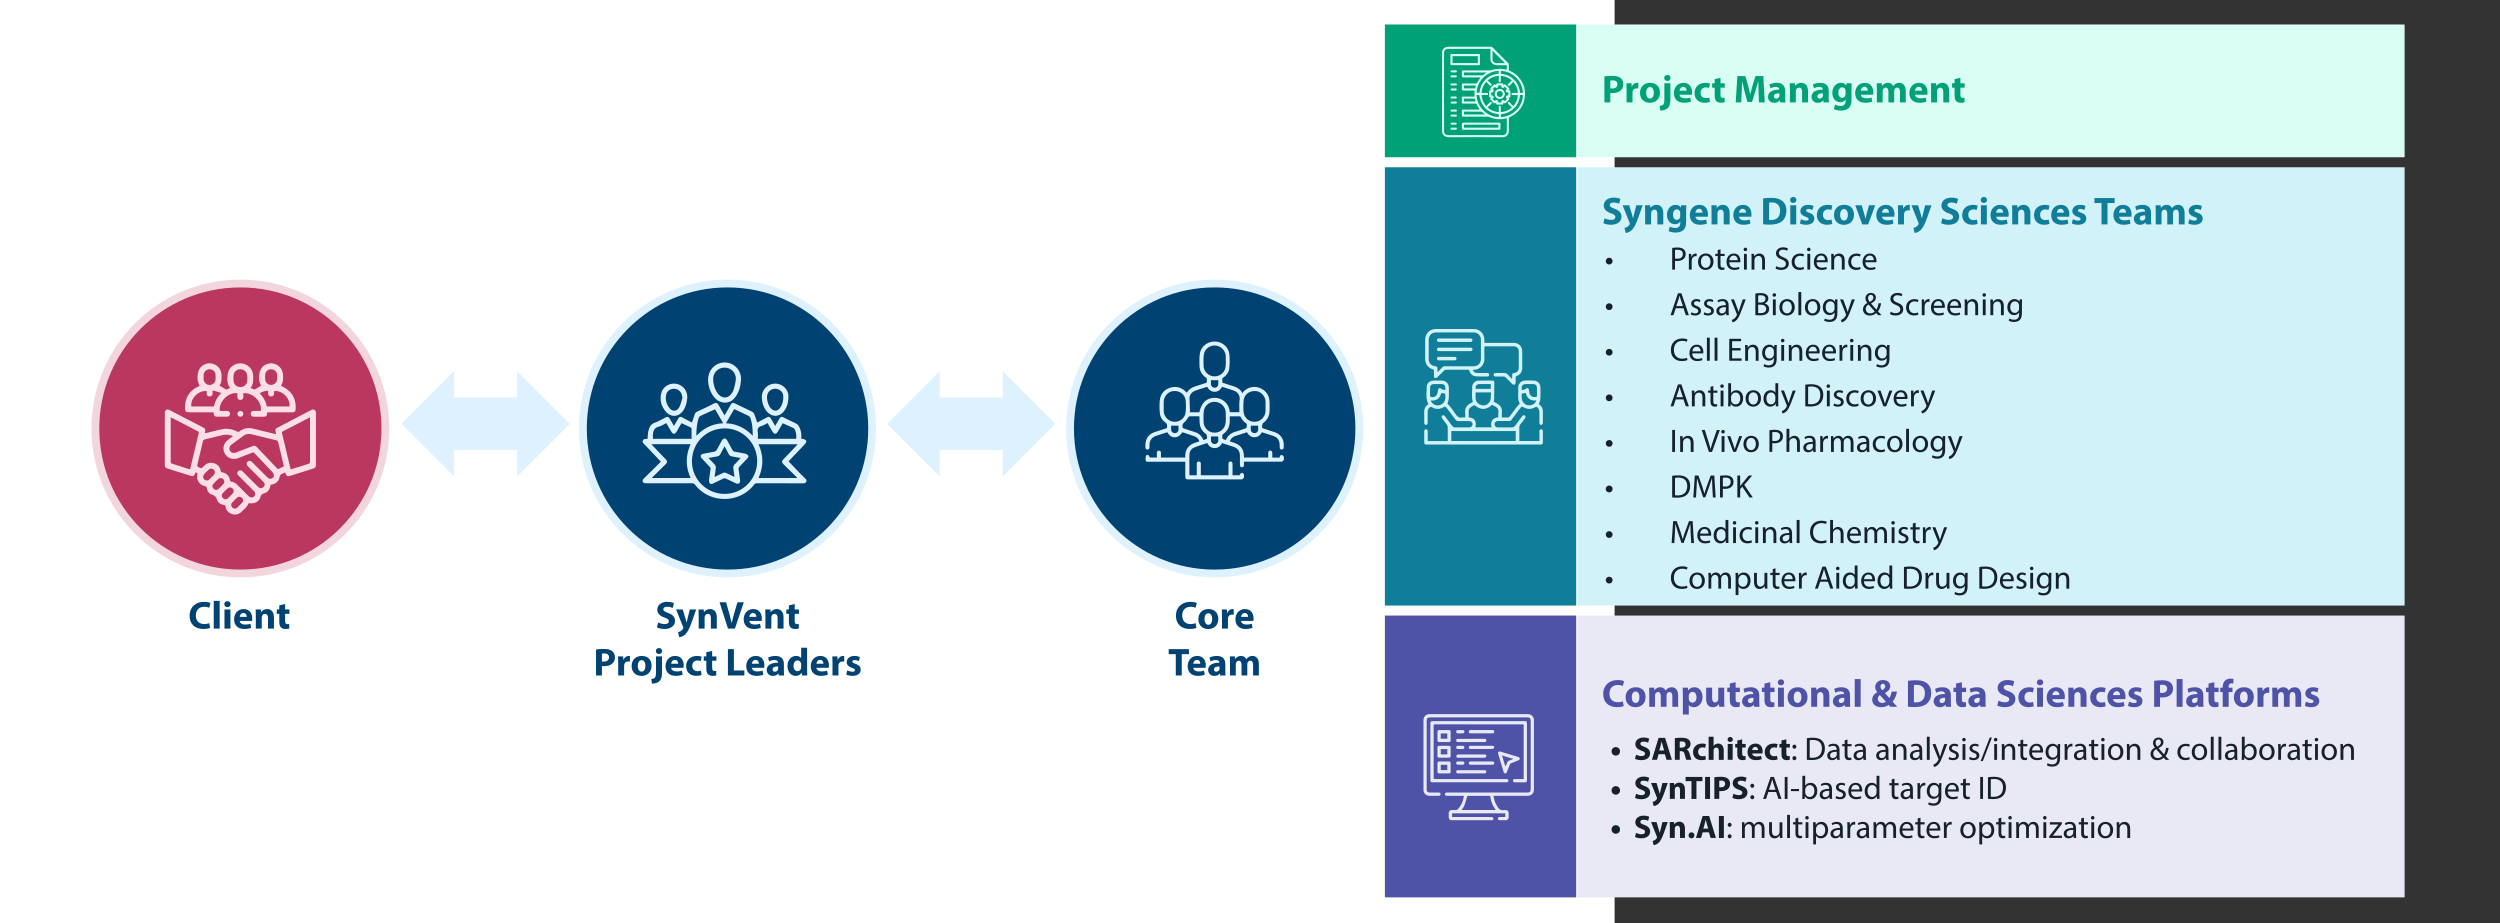 <svg xmlns="http://www.w3.org/2000/svg" xmlns:xlink="http://www.w3.org/1999/xlink" viewBox="0 0 1920 709" xmlns:v="https://vecta.io/nano"><rect x="0" y="0" width="1920" height="709" fill="#333333" stroke="none"/><style><![CDATA[.D{isolation:isolate}.P{fill-rule:evenodd}.Q{fill:#004372}.R{stroke-linejoin:round}.S{stroke-width:6}]]></style><path d="M0 0h1240v710H0z" fill="#fff"/><path d="M1063.59 18.81h146.95v101.95h-146.95z" fill="#01a177"/><path d="M1211.68 18.81h635.06v101.95h-635.06z" fill="#d9fff5"/><g class="D" fill="#01a177"><path d="M1232.19 58.67c1.41-.24 3.39-.42 6.18-.42s4.83.54 6.18 1.62c1.29 1.02 2.16 2.7 2.16 4.68s-.66 3.66-1.86 4.8c-1.56 1.47-3.87 2.13-6.57 2.13-.6 0-1.14-.03-1.56-.09v7.23h-4.53V58.67zm4.53 9.18c.39.09.87.12 1.53.12 2.43 0 3.93-1.23 3.93-3.3 0-1.86-1.29-2.97-3.57-2.97-.93 0-1.56.09-1.89.18v5.97z"/><use xlink:href="#B"/><path d="M1274.85 71.12c0 5.37-3.81 7.83-7.74 7.83-4.29 0-7.59-2.82-7.59-7.56s3.12-7.77 7.83-7.77 7.5 3.09 7.5 7.5zm-10.62.15c0 2.52 1.05 4.41 3 4.41 1.77 0 2.91-1.77 2.91-4.41 0-2.19-.84-4.41-2.91-4.41-2.19 0-3 2.25-3 4.41zm10.41 10.05c1.2-.09 2.13-.36 2.7-.96.66-.69.9-1.86.9-4.77V63.95h4.59v12.72c0 3.21-.72 5.16-2.07 6.42s-3.48 1.8-5.67 1.8l-.45-3.57zm8.31-21.45c0 1.26-.93 2.28-2.46 2.28-1.44 0-2.37-1.02-2.37-2.28s.93-2.31 2.43-2.31 2.37.99 2.4 2.31z"/><use xlink:href="#C"/><path d="m1313.25,78.26c-.81.36-2.34.66-4.08.66-4.74,0-7.77-2.88-7.77-7.5,0-4.29,2.94-7.8,8.4-7.8,1.2,0,2.52.21,3.48.57l-.72,3.39c-.54-.24-1.35-.45-2.55-.45-2.4,0-3.96,1.71-3.93,4.11,0,2.7,1.8,4.11,4.02,4.11,1.08,0,1.92-.18,2.61-.45l.54,3.36Z"/><use xlink:href="#D"/><path d="M1350.57 70.88l-.18-8.31h-.09l-2.25 7.83-2.46 7.89h-3.57l-2.16-7.83-1.83-7.89h-.06l-.36 8.37-.36 7.68h-4.23l1.29-20.22h6.09l1.98 6.75 1.71 7.23h.09l1.92-7.26 2.16-6.72h5.97l1.11 20.22h-4.47l-.3-7.74z"/><use xlink:href="#E"/><use xlink:href="#F"/><use xlink:href="#E" x="33.42"/><use xlink:href="#G"/><use xlink:href="#C" x="139.2"/><path d="M1441.44 68.63l-.12-4.68h3.84l.21 1.98h.09c.63-.93 1.92-2.31 4.44-2.31 1.89 0 3.39.96 4.02 2.49h.06c.54-.75 1.2-1.35 1.89-1.77.81-.48 1.71-.72 2.79-.72 2.82 0 4.95 1.98 4.95 6.36v8.64h-4.44v-7.98c0-2.13-.69-3.36-2.16-3.36-1.05 0-1.8.72-2.1 1.59-.12.33-.18.81-.18 1.17v8.58h-4.44V70.4c0-1.86-.66-3.12-2.1-3.12-1.17 0-1.86.9-2.13 1.65-.15.36-.18.78-.18 1.14v8.55h-4.44v-9.99z"/><use xlink:href="#C" x="180.84"/><use xlink:href="#F" x="108.45"/><use xlink:href="#D" x="184.23"/></g><g fill="#d9fff5"><path d="M1107.49 70.61V40.58c0-2.3 1.21-3.94 3.35-4.52.43-.12.89-.15 1.33-.15h33.05c.3 0 .68.16.9.38l12.3 12.27c.23.23.35.65.36.98v3.64c-.04.7.2 1.01.83 1.28 7.22 3.07 12.06 10.65 11.6 18.42-.48 8.03-4.5 13.72-11.8 17.1-.46.21-.62.44-.62.93v9.43c0 3.19-1.84 5.01-5.02 5.01-13.77 0-27.54-.03-41.32.03-2.64.01-5.03-1.86-5-4.98l.03-29.79h0zm24.93-1.08h-.84-7.63c-.99 0-1.23-.24-1.24-1.2v-2.85c0-1.25.15-1.39 1.43-1.39h9.3c.52 0 .78-.16 1.05-.62.69-1.18 1.48-2.31 2.22-3.46l.35-.56h-13.07c-1.11 0-1.27-.16-1.28-1.29v-2.69c0-1.27.15-1.42 1.4-1.42l20.1-.01c.51 0 1.04-.12 1.54-.26 2.41-.71 4.84-1.14 7.36-.87 1.35.14 2.7.36 4.07.54v-3.39h-.91-6.52c-3.17 0-5.1-1.91-5.12-5.07v-6.58c0-.28-.03-.55-.05-.88h-32.26c-2.16 0-3.28 1.11-3.28 3.27v59.67c0 2.16 1.18 3.33 3.34 3.33h41.48c2.19 0 3.37-1.19 3.37-3.39v-8.64-.91c-.35.06-.61.1-.86.16-4.18.97-8.24.61-12.21-1.01a5.65 5.65 0 0 0-1.99-.4l-18.2-.02c-1.08 0-1.26-.18-1.27-1.23v-2.85c0-1.17.18-1.34 1.33-1.34h11.52c.27 0 .55-.02.8-.03-.76-1.35-1.52-2.61-2.19-3.91-.25-.5-.52-.67-1.07-.66l-9.22.01c-.95 0-1.16-.2-1.17-1.17v-3.09c.01-.97.2-1.15 1.18-1.15h7.71.83v-4.61zm20.2-11.21v.99l-.01 3.01c-.01.49-.24.9-.81.88-.56-.01-.77-.39-.76-.91v-.79-3.23c-3.29.23-6.06 1.36-8.51 3.53l2.58 2.53c.19.19.47.39.49.6.03.32-.04.83-.25.94-.26.14-.81.08-1.02-.12-.98-.91-1.88-1.9-2.86-2.91-2.21 2.51-3.34 5.26-3.59 8.47l.86.05h2.78c.6 0 1.28-.02 1.3.79.02.89-.72.82-1.33.83h-1.19-2.44c.31 3.27 1.4 6.04 3.68 8.57.27-.36.44-.67.68-.91a101.49 101.49 0 0 1 2.08-2.07c.35-.34.75-.43 1.13-.08.41.38.34.8 0 1.19-.17.2-.37.38-.56.56l-2.43 2.23c2.58 2.25 5.34 3.38 8.61 3.61v-.93-3.17c0-.5.27-.88.76-.79.3.06.59.42.77.72.12.19.04.52.04.78v3.39c3.28-.23 6.05-1.38 8.59-3.61-.3-.22-.54-.35-.72-.54-.78-.76-1.57-1.5-2.28-2.32-.18-.21-.19-.76-.04-1.02.24-.43.71-.41 1.1-.09.24.2.47.43.69.66l2.22 2.35c2.19-2.55 3.38-5.26 3.54-8.52h-.96-2.86c-.56 0-1.05-.14-1.07-.79-.01-.64.45-.83 1.02-.83h3.88c-.19-3.27-1.35-5.99-3.62-8.58-.36.46-.62.86-.95 1.2-.62.65-1.24 1.31-1.94 1.87-.21.17-.82.13-1.01-.06-.18-.18-.12-.69-.04-1.02.06-.22.35-.38.53-.57l2.38-2.38c-1.98-1.98-5.78-3.55-8.46-3.48zm-16.36 12.98c.03-.22.05-.4.07-.58.21-2.13.79-4.15 1.86-6 2.72-4.72 6.81-7.37 12.23-8.02.22-.03.56-.26.58-.42.07-.59.03-1.19.03-1.79-9 0-17.01 8.23-16.91 16.8h2.14zm-2.16 1.67c.02 9.63 9.08 17.15 16.93 16.83 0-.47-.03-.94 0-1.41.06-.59-.2-.73-.76-.8-5.99-.76-10.32-3.86-12.74-9.39-.71-1.61-1-3.41-1.51-5.21 0 0-.14-.03-.3-.03h-1.64zm18.52-18.5c0 .5.04.95 0 1.39-.07.64.16.83.81.9 3.97.44 7.33 2.13 10 5.12 2.28 2.54 3.55 5.53 3.89 8.92.02.19.24.51.39.52.62.06 1.25.03 1.88.03-.23-9.15-8.15-16.72-16.96-16.88h0zm.05 35.44c9.92-.36 16.98-9.03 16.86-16.94-.52 0-1.05.02-1.57 0-.48-.03-.61.18-.67.64-.83 6.55-4.33 11.02-10.58 13.26-1.28.46-2.65.64-4.04.97v2.08h0zm3.14-41.44l-9.49-9.48c0 2.31-.1 4.73.04 7.14.07 1.29 1.43 2.3 2.83 2.33 2.22.05 4.44.01 6.63.01zm-31.48 9.33c.16.03.24.06.31.06h13.66c.18 0 .4-.01.53-.11.87-.65 1.73-1.33 2.69-2.08h-17.18v2.13h0zm0 30.1h16.08c-.71-.61-1.31-1.18-1.96-1.67-.33-.24-.77-.48-1.16-.48l-12.22-.02c-.23 0-.46.03-.74.04v2.13h0zm9.13-22.21h-9.17c0 .63-.04 1.21.02 1.78.02.16.3.43.47.43h7.7c.16 0 .41-.22.47-.39.2-.57.33-1.16.52-1.83h0zm-9.11 10.03v2.18h8.87c-.15-.63-.25-1.21-.44-1.75-.06-.18-.33-.41-.51-.41l-7.92-.02h0zm13.17 18.48h13.42c1.27 0 1.39.13 1.4 1.42v2.93c-.01.82-.28 1.09-1.11 1.09h-27.4c-.83 0-1.09-.26-1.11-1.09v-3.17c0-1 .19-1.18 1.23-1.18h13.58 0zm-13.24 1.58v1.39c-.08.7.18.88.88.88l24.76-.02c.26 0 .51-.03.79-.04v-2.22h-26.43zm1.02-45.74h-10.08c-1.08 0-1.3-.22-1.3-1.29v-6.02c0-1.03.22-1.24 1.26-1.24h20.24c1.02 0 1.2.18 1.2 1.2v6.1c0 1.05-.2 1.26-1.24 1.26h-10.08 0zm-9.73-6.94v5.31h19.4V43.1h-19.4zm.89 24.83c.55 0 1.13-.08 1.66.03.3.06.72.45.73.71 0 .27-.39.77-.64.79-1.18.08-2.37.08-3.56 0-.26-.02-.67-.52-.66-.78 0-.25.43-.65.73-.71.56-.12 1.15-.03 1.74-.03h0zm-.03 21.64h-1.66c-.51 0-.88-.31-.79-.76.06-.31.48-.76.78-.78 1.1-.09 2.22-.05 3.32-.03.48 0 .81.28.81.78 0 .55-.34.8-.87.8h-1.58zm-.07-10.03c-.53 0-1.08.09-1.58-.03-.32-.08-.57-.48-.85-.74.27-.27.52-.75.81-.77 1.13-.09 2.27-.08 3.4 0 .27.02.65.45.71.75.1.46-.24.78-.76.79h-1.74 0zm.15-25.51h1.58c.5.01.8.29.8.78 0 .5-.32.77-.81.78-1.11.01-2.22.06-3.32-.03-.29-.02-.55-.49-.82-.75.28-.26.52-.67.84-.74.55-.12 1.15-.03 1.73-.03h0z"/><path d="M1116.48 74.13c.55 0 1.12-.08 1.65.03.3.06.72.46.72.71 0 .26-.41.73-.67.75-1.15.08-2.31.06-3.47.03-.49-.01-.85-.35-.73-.81.07-.28.47-.62.78-.68.56-.11 1.15-.03 1.73-.03h0zm-.1-8.51h-1.58c-.5 0-.83-.24-.85-.73-.03-.49.29-.79.78-.8h3.39c.49 0 .8.3.77.81-.03.5-.36.73-.85.73h-1.66zm.06-6.18h-1.66c-.51 0-.89-.29-.8-.75.06-.31.48-.76.77-.78 1.13-.09 2.27-.06 3.4-.02.49.01.84.37.71.83-.08.29-.46.62-.76.69-.53.11-1.1.03-1.65.03h0zm-.03 26.28h-1.58c-.53 0-.95-.28-.86-.78.05-.3.5-.73.8-.75 1.1-.09 2.21-.05 3.32-.03.48 0 .81.28.8.79 0 .5-.32.76-.82.77h-1.66 0zm.01 13.92h-1.58c-.52-.01-.89-.28-.89-.81s.35-.79.89-.79h3.17c.53 0 .88.24.88.79s-.37.79-.88.81h-1.58 0zm-.03-3.91c-.56 0-1.13.08-1.66-.03-.3-.06-.53-.45-.8-.69.24-.26.47-.73.73-.75 1.16-.08 2.33-.08 3.49 0 .26.02.69.48.69.73s-.42.65-.72.71c-.56.11-1.16.03-1.74.03zm38.26-30.35c1.12-.83 1.17-.82 2.1.1l1.8 1.79c.91.92.92 1.01.17 2.01.38.16.9.23 1.12.52.22.28.16.8.17 1.21v2.45c0 1.32-.06 1.39-1.27 1.52.14.41.46.85.39 1.24-.07.38-.49.71-.8 1.03l-1.52 1.51c-.68.67-1.39.76-2.13.27-.14.37-.17.89-.44 1.08-.32.23-.84.21-1.28.22h-2.38c-1.38 0-1.4-.02-1.65-1.31-.73.5-1.42.42-2.08-.23l-1.62-1.63c-.68-.7-.78-1.43-.27-2.19-1.29-.17-1.36-.26-1.36-1.61v-2.38c0-1.42.03-1.46 1.36-1.68-.51-.74-.43-1.44.24-2.12l1.8-1.79c.86-.84.96-.84 1.88-.12.2-.39.3-.92.62-1.13.33-.21.86-.14 1.3-.15h2.3c1.32 0 1.37.04 1.54 1.38h0zm-6.61 12.17c.49-.38.85-1.06 1.78-.68.94.37.79 1.13.88 1.84h2.22c.3-2.13 1-2.4 2.83-1.14l1.55-1.58c-.45-.54-1.06-.93-.73-1.84.35-.97 1.11-.81 1.86-.87v-2.26c-.73-.08-1.48.08-1.85-.87-.37-.94.35-1.32.76-1.94-.3-.27-.61-.5-.84-.78s-.4-.63-.59-.95c-.79.7-1.18 1.27-2.1.93-.96-.36-.72-1.16-.88-1.8h-2.24c-.07.72.07 1.41-.79 1.78-.93.4-1.36-.22-1.83-.62l-1.68 1.6c.45.51 1.08.88.68 1.81-.39.92-1.15.75-1.8.86v2.29c.88-.1 1.53.03 1.87.96.32.89-.44 1.14-.78 1.73l1.69 1.52h0zm3.76-9.25c2.1 0 3.84 1.7 3.87 3.81a3.88 3.88 0 0 1-3.85 3.91c-2.09 0-3.91-1.81-3.89-3.89.02-2.07 1.79-3.82 3.87-3.83h0zm.04 1.61c-1.25-.02-2.28.99-2.3 2.25s.99 2.28 2.25 2.29c1.25.01 2.29-1 2.3-2.24a2.26 2.26 0 0 0-2.25-2.29h0z"/></g><path d="M1063.59 128.46h146.95v336.61h-146.95z" fill="#107e98"/><path d="M1211.68 128.46h635.06v336.61h-635.06z" fill="#d2f2fa"/><g class="D" fill="#107e98"><use xlink:href="#H"/><use xlink:href="#I"/><use xlink:href="#F" x="-111.15" y="93.7"/><use xlink:href="#G" x="-126.99" y="93.7"/><use xlink:href="#J"/><use xlink:href="#F" x="-60.18" y="93.7"/><use xlink:href="#J" x="33.42"/><path d="m1354.08,152.37c1.68-.27,3.87-.42,6.18-.42,3.84,0,6.33.69,8.28,2.16,2.1,1.56,3.42,4.05,3.42,7.62,0,3.87-1.41,6.54-3.36,8.19-2.13,1.77-5.37,2.61-9.33,2.61-2.37,0-4.05-.15-5.19-.3v-19.86Zm4.59,16.5c.39.09,1.02.09,1.59.09,4.14.03,6.84-2.25,6.84-7.08.03-4.2-2.43-6.42-6.36-6.42-1.02,0-1.68.09-2.07.18v13.23Z"/><use xlink:href="#K"/><use xlink:href="#L"/><use xlink:href="#M"/><path d="M1423.86 164.82c0 5.37-3.81 7.83-7.74 7.83-4.29 0-7.59-2.82-7.59-7.56s3.12-7.77 7.83-7.77 7.5 3.09 7.5 7.5zm-10.62.15c0 2.52 1.05 4.41 3 4.41 1.77 0 2.91-1.77 2.91-4.41 0-2.19-.84-4.41-2.91-4.41-2.19 0-3 2.25-3 4.41zm16.56-7.32l1.98 6.81a33.91 33.91 0 0 1 .84 3.57h.09l.81-3.57 1.89-6.81h4.8l-5.46 14.67h-4.56l-5.34-14.67h4.95z"/><use xlink:href="#J" x="143.25"/><use xlink:href="#B" x="208.49" y="93.7"/><use xlink:href="#I" x="221.85"/><use xlink:href="#H" x="259.35"/><use xlink:href="#M" x="111.63"/><use xlink:href="#K" x="146.4"/><use xlink:href="#J" x="230.94"/><use xlink:href="#F" x="170.76" y="93.7"/><use xlink:href="#M" x="166.8"/><use xlink:href="#J" x="277.56"/><use xlink:href="#L" x="208.86"/><path d="m1613.97,155.94h-5.43v-3.84h15.54v3.84h-5.52v16.38h-4.59v-16.38Z"/><use xlink:href="#J" x="325.32"/><path d="m1648.11,172.32l-.27-1.47h-.09c-.96,1.17-2.46,1.8-4.2,1.8-2.97,0-4.74-2.16-4.74-4.5,0-3.81,3.42-5.64,8.61-5.61v-.21c0-.78-.42-1.89-2.67-1.89-1.5,0-3.09.51-4.05,1.11l-.84-2.94c1.02-.57,3.03-1.29,5.7-1.29,4.89,0,6.45,2.88,6.45,6.33v5.1c0,1.41.06,2.76.21,3.57h-4.11Zm-.54-6.93c-2.4-.03-4.26.54-4.26,2.31,0,1.17.78,1.74,1.8,1.74,1.14,0,2.07-.75,2.37-1.68.06-.24.09-.51.09-.78v-1.59Z"/><use xlink:href="#N"/><use xlink:href="#L" x="298.26"/></g><g class="D" fill="#16212c"><path d="M1233.23 200.54c-.02-1.47 1.17-2.62 2.62-2.62s2.62 1.15 2.62 2.6-1.15 2.62-2.62 2.62-2.62-1.12-2.62-2.6zm51-10.13c1.05-.18 2.42-.33 4.17-.33 2.15 0 3.72.5 4.72 1.4.92.8 1.48 2.02 1.48 3.52s-.45 2.72-1.3 3.6c-1.15 1.22-3.02 1.85-5.15 1.85-.65 0-1.25-.02-1.75-.15v6.75h-2.17V190.4zm2.17 8.12c.47.12 1.07.17 1.8.17 2.62 0 4.22-1.28 4.22-3.6s-1.58-3.3-3.97-3.3c-.95 0-1.67.08-2.05.17v6.55z"/><use xlink:href="#O"/><path d="M1315.93 200.91c0 4.47-3.1 6.42-6.02 6.42-3.27 0-5.8-2.4-5.8-6.22 0-4.05 2.65-6.42 6-6.42s5.82 2.52 5.82 6.22zm-9.6.12c0 2.65 1.53 4.65 3.67 4.65s3.67-1.97 3.67-4.7c0-2.05-1.02-4.65-3.62-4.65s-3.72 2.4-3.72 4.7zm15.03-9.54v3.47h3.15v1.67h-3.15v6.52c0 1.5.42 2.35 1.65 2.35a5.17 5.17 0 0 0 1.28-.15l.1 1.65c-.42.17-1.1.3-1.95.3-1.03 0-1.85-.33-2.38-.92-.62-.65-.85-1.72-.85-3.15v-6.6h-1.87v-1.67h1.87v-2.9l2.15-.58z"/><use xlink:href="#P"/><use xlink:href="#Q"/><use xlink:href="#R"/><path d="m1364.16,204.41c.97.6,2.4,1.1,3.9,1.1,2.22,0,3.52-1.17,3.52-2.87,0-1.57-.9-2.47-3.17-3.35-2.75-.97-4.45-2.4-4.45-4.77,0-2.62,2.17-4.57,5.45-4.57,1.72,0,2.97.4,3.72.83l-.6,1.77c-.55-.3-1.67-.8-3.2-.8-2.3,0-3.17,1.38-3.17,2.52,0,1.57,1.02,2.35,3.35,3.25,2.85,1.1,4.3,2.47,4.3,4.95,0,2.6-1.92,4.85-5.9,4.85-1.62,0-3.4-.47-4.3-1.08l.55-1.82Z"/><use xlink:href="#S"/><use xlink:href="#Q" x="48.7"/><use xlink:href="#P" x="67.07"/><use xlink:href="#T"/><use xlink:href="#S" x="43.45"/><use xlink:href="#P" x="104.52"/><path d="m1233.23,235.54c-.02-1.47,1.17-2.62,2.62-2.62s2.62,1.15,2.62,2.6-1.15,2.62-2.62,2.62-2.62-1.12-2.62-2.6Z"/><use xlink:href="#U"/><use xlink:href="#V"/><use xlink:href="#V" x="9.9"/><path d="m1325.8,242.06l-.17-1.52h-.07c-.67.95-1.97,1.8-3.7,1.8-2.45,0-3.7-1.72-3.7-3.47,0-2.92,2.6-4.52,7.27-4.5v-.25c0-1-.28-2.8-2.75-2.8-1.12,0-2.3.35-3.15.9l-.5-1.45c1-.65,2.45-1.08,3.97-1.08,3.7,0,4.6,2.52,4.6,4.95v4.52c0,1.05.05,2.07.2,2.9h-2Zm-.32-6.17c-2.4-.05-5.12.38-5.12,2.72,0,1.42.95,2.1,2.07,2.1,1.58,0,2.57-1,2.92-2.02.08-.23.12-.47.12-.7v-2.1Z"/><use xlink:href="#W"/><path d="m1348.11,225.44c.95-.2,2.45-.35,3.97-.35,2.17,0,3.57.38,4.62,1.22.88.65,1.4,1.65,1.4,2.97,0,1.62-1.08,3.05-2.85,3.7v.05c1.6.4,3.47,1.72,3.47,4.22,0,1.45-.57,2.55-1.42,3.37-1.17,1.08-3.07,1.58-5.82,1.58-1.5,0-2.65-.1-3.37-.2v-16.57Zm2.17,6.9h1.97c2.3,0,3.65-1.2,3.65-2.82,0-1.97-1.5-2.75-3.7-2.75-1,0-1.58.07-1.92.15v5.42Zm0,8.07c.42.08,1.05.1,1.82.1,2.25,0,4.32-.82,4.32-3.27,0-2.3-1.97-3.25-4.35-3.25h-1.8v6.42Z"/><use xlink:href="#X"/><use xlink:href="#Y"/><path d="m1381.16,224.31h2.2v17.75h-2.2v-17.75Z"/><use xlink:href="#Y" x="19.62"/><use xlink:href="#Z"/><use xlink:href="#W" x="83.79"/><use xlink:href="#a"/><path d="M1452.03 239.41c.97.6 2.4 1.1 3.9 1.1 2.22 0 3.52-1.17 3.52-2.87 0-1.57-.9-2.47-3.17-3.35-2.75-.97-4.45-2.4-4.45-4.77 0-2.62 2.17-4.57 5.45-4.57 1.72 0 2.97.4 3.72.83l-.6 1.77c-.55-.3-1.67-.8-3.2-.8-2.3 0-3.17 1.38-3.17 2.52 0 1.57 1.02 2.35 3.35 3.25 2.85 1.1 4.3 2.47 4.3 4.95 0 2.6-1.92 4.85-5.9 4.85-1.62 0-3.4-.47-4.3-1.08l.55-1.82zm21.32 2.2c-.57.3-1.85.7-3.47.7-3.65 0-6.02-2.47-6.02-6.17s2.55-6.42 6.5-6.42c1.3 0 2.45.32 3.05.62l-.5 1.7c-.53-.3-1.35-.58-2.55-.58-2.77 0-4.27 2.05-4.27 4.57 0 2.8 1.8 4.52 4.2 4.52 1.25 0 2.07-.32 2.7-.6l.38 1.65z"/><use xlink:href="#b"/><use xlink:href="#c"/><use xlink:href="#c" x="12.52"/><use xlink:href="#R" x="163.69" y="35"/><use xlink:href="#X" x="161.2"/><use xlink:href="#R" x="183.42" y="35"/><use xlink:href="#Z" x="141.73"/><path d="M1233.23 270.54c-.02-1.47 1.17-2.62 2.62-2.62s2.62 1.15 2.62 2.6-1.15 2.62-2.62 2.62-2.62-1.12-2.62-2.6zm62.77 5.97c-.8.4-2.4.8-4.45.8-4.75 0-8.32-3-8.32-8.52s3.57-8.85 8.8-8.85c2.1 0 3.42.45 4 .75l-.52 1.77c-.83-.4-2-.7-3.4-.7-3.95 0-6.57 2.52-6.57 6.95 0 4.12 2.37 6.77 6.47 6.77 1.32 0 2.67-.28 3.55-.7l.45 1.72z"/><use xlink:href="#d"/><path d="M1310.91 259.31h2.2v17.75h-2.2v-17.75zm5.9 0h2.2v17.75h-2.2v-17.75zm19.99 9.85h-6.55v6.07h7.3v1.82h-9.47V260.2h9.1v1.82h-6.92v5.32h6.55v1.8z"/><use xlink:href="#T" x="-66.13" y="70"/><use xlink:href="#Z" x="-46.6" y="35"/><use xlink:href="#e"/><use xlink:href="#R" x="28.64" y="70"/><use xlink:href="#d" x="89.34"/><use xlink:href="#d" x="101.87"/><use xlink:href="#O" x="115.72" y="70"/><use xlink:href="#e" x="53.04"/><use xlink:href="#R" x="81.69" y="70"/><use xlink:href="#Z" x="40" y="35"/><path d="m1233.23,305.54c-.02-1.47,1.17-2.62,2.62-2.62s2.62,1.15,2.62,2.6-1.15,2.62-2.62,2.62-2.62-1.12-2.62-2.6Z"/><use xlink:href="#U" y="70"/><use xlink:href="#R" x="-45.83" y="105"/><path d="m1315.81,296.49v3.47h3.15v1.67h-3.15v6.52c0,1.5.42,2.35,1.65,2.35.58,0,1-.08,1.28-.15l.1,1.65c-.42.17-1.1.3-1.95.3-1.03,0-1.85-.33-2.38-.92-.62-.65-.85-1.72-.85-3.15v-6.6h-1.87v-1.67h1.87v-2.9l2.15-.58Z"/><use xlink:href="#f"/><path d="M1327.18 312.06l.1-3.12v-14.62h2.17v7.6h.05c.78-1.35 2.17-2.22 4.12-2.22 3 0 5.12 2.5 5.1 6.17 0 4.32-2.72 6.47-5.42 6.47-1.75 0-3.15-.68-4.05-2.28h-.08l-.1 2h-1.9zm2.27-4.85c0 .27.05.55.1.8.42 1.52 1.7 2.57 3.3 2.57 2.3 0 3.67-1.88 3.67-4.65 0-2.42-1.25-4.5-3.6-4.5-1.5 0-2.9 1.02-3.35 2.7-.05.25-.12.55-.12.9v2.17z"/><use xlink:href="#g"/><use xlink:href="#h"/><use xlink:href="#i"/><path d="m1386.48,295.44c1.33-.2,2.9-.35,4.62-.35,3.12,0,5.35.72,6.82,2.1,1.5,1.37,2.37,3.32,2.37,6.05s-.85,5-2.42,6.55c-1.58,1.57-4.17,2.42-7.45,2.42-1.55,0-2.85-.08-3.95-.2v-16.57Zm2.17,14.9c.55.1,1.35.12,2.2.12,4.65,0,7.17-2.6,7.17-7.15.03-3.97-2.22-6.5-6.82-6.5-1.12,0-1.97.1-2.55.22v13.3Z"/><use xlink:href="#f" x="81.62"/><path d="M1408.6 309.81c.65.42 1.8.87 2.9.87 1.6 0 2.35-.8 2.35-1.8 0-1.05-.62-1.62-2.25-2.22-2.17-.78-3.2-1.97-3.2-3.42 0-1.95 1.58-3.55 4.17-3.55 1.22 0 2.3.35 2.97.75l-.55 1.6a4.69 4.69 0 0 0-2.47-.7c-1.3 0-2.02.75-2.02 1.65 0 1 .73 1.45 2.3 2.05 2.1.8 3.17 1.85 3.17 3.65 0 2.12-1.65 3.62-4.52 3.62-1.33 0-2.55-.33-3.4-.83l.55-1.67zm18.83 1.8c-.57.3-1.85.7-3.47.7-3.65 0-6.02-2.47-6.02-6.17s2.55-6.42 6.5-6.42c1.3 0 2.45.32 3.05.62l-.5 1.7c-.53-.3-1.35-.58-2.55-.58-2.77 0-4.27 2.05-4.27 4.57 0 2.8 1.8 4.52 4.2 4.52 1.25 0 2.07-.32 2.7-.6l.38 1.65z"/><use xlink:href="#g" x="88.35"/><use xlink:href="#j"/><path d="m1456.4,306.41c.05,2.97,1.95,4.2,4.15,4.2,1.57,0,2.52-.28,3.35-.62l.37,1.57c-.77.35-2.1.75-4.02.75-3.72,0-5.95-2.45-5.95-6.1s2.15-6.52,5.67-6.52c3.95,0,5,3.47,5,5.7,0,.45-.05.8-.08,1.03h-8.5Zm6.45-1.58c.02-1.4-.58-3.57-3.05-3.57-2.22,0-3.2,2.05-3.37,3.57h6.42Z"/><use xlink:href="#b" x="-8.23" y="70"/><use xlink:href="#i" x="107.17"/><path d="M1233.23 340.54c-.02-1.47 1.17-2.62 2.62-2.62s2.62 1.15 2.62 2.6-1.15 2.62-2.62 2.62-2.62-1.12-2.62-2.6zm53.18-10.33v16.85h-2.17v-16.85h2.17z"/><use xlink:href="#T" x="-116.05" y="140"/><path d="M1312.43 347.06l-5.5-16.85h2.35l2.62 8.3 1.8 6.3h.05c.48-1.95 1.17-4.07 1.92-6.27l2.85-8.32h2.32l-6.02 16.85h-2.4zm12.23-15.5c.02.75-.53 1.35-1.4 1.35-.77 0-1.32-.6-1.32-1.35s.57-1.38 1.37-1.38 1.35.6 1.35 1.38zm-2.45 15.5v-12.1h2.2v12.1h-2.2z"/><use xlink:href="#j" x="-115.34" y="35"/><use xlink:href="#k"/><path d="M1358.93 330.41c1.05-.18 2.42-.33 4.17-.33 2.15 0 3.72.5 4.72 1.4.92.8 1.48 2.02 1.48 3.52s-.45 2.72-1.3 3.6c-1.15 1.22-3.02 1.85-5.15 1.85-.65 0-1.25-.02-1.75-.15v6.75h-2.17V330.4zm2.17 8.12c.47.12 1.07.17 1.8.17 2.62 0 4.22-1.28 4.22-3.6s-1.58-3.3-3.97-3.3c-.95 0-1.67.08-2.05.17v6.55zm10.93-9.22h2.2v7.55h.05c.35-.62.9-1.17 1.57-1.55a4.46 4.46 0 0 1 2.25-.62c1.62 0 4.22 1 4.22 5.17v7.2h-2.2v-6.95c0-1.95-.72-3.6-2.8-3.6-1.42 0-2.55 1-2.95 2.2-.12.3-.15.62-.15 1.05v7.3h-2.2v-17.75zm20.57 17.75l-.17-1.52h-.07c-.67.95-1.97 1.8-3.7 1.8-2.45 0-3.7-1.72-3.7-3.47 0-2.92 2.6-4.52 7.27-4.5v-.25c0-1-.28-2.8-2.75-2.8-1.12 0-2.3.35-3.15.9l-.5-1.45c1-.65 2.45-1.08 3.97-1.08 3.7 0 4.6 2.52 4.6 4.95v4.52c0 1.05.05 2.07.2 2.9h-2zm-.32-6.17c-2.4-.05-5.12.38-5.12 2.72 0 1.42.95 2.1 2.07 2.1 1.58 0 2.57-1 2.92-2.02.08-.23.12-.47.12-.7v-2.1z"/><use xlink:href="#O" x="100.9" y="140"/><use xlink:href="#l"/><path d="M1433.78 347.06l-.17-1.52h-.07c-.68.95-1.97 1.8-3.7 1.8-2.45 0-3.7-1.72-3.7-3.47 0-2.92 2.6-4.52 7.27-4.5v-.25c0-1-.28-2.8-2.75-2.8-1.12 0-2.3.35-3.15.9l-.5-1.45c1-.65 2.45-1.08 3.97-1.08 3.7 0 4.6 2.52 4.6 4.95v4.52c0 1.05.05 2.07.2 2.9h-2zm-.32-6.17c-2.4-.05-5.12.38-5.12 2.72 0 1.42.95 2.1 2.07 2.1 1.58 0 2.57-1 2.92-2.02.08-.23.12-.47.12-.7v-2.1zm14.29 5.72c-.57.3-1.85.7-3.47.7-3.65 0-6.02-2.47-6.02-6.17s2.55-6.42 6.5-6.42c1.3 0 2.45.32 3.05.62l-.5 1.7c-.52-.3-1.35-.58-2.55-.58-2.77 0-4.27 2.05-4.27 4.57 0 2.8 1.8 4.52 4.2 4.52 1.25 0 2.07-.32 2.7-.6l.38 1.65z"/><use xlink:href="#k" x="110.35"/><path d="m1463.9,329.31h2.2v17.75h-2.2v-17.75Z"/><use xlink:href="#k" x="129.97"/><use xlink:href="#Z" x="82.75" y="105"/><use xlink:href="#i" x="128.17" y="35"/><path d="M1233.23 375.54c-.02-1.47 1.17-2.62 2.62-2.62s2.62 1.15 2.62 2.6-1.15 2.62-2.62 2.62-2.62-1.12-2.62-2.6zm51-10.1a31.19 31.19 0 0 1 4.62-.35c3.12 0 5.35.72 6.82 2.1 1.5 1.37 2.37 3.32 2.37 6.05s-.85 5-2.42 6.55c-1.58 1.57-4.17 2.42-7.45 2.42-1.55 0-2.85-.08-3.95-.2v-16.57zm2.17 14.9c.55.1 1.35.12 2.2.12 4.65 0 7.17-2.6 7.17-7.15.03-3.97-2.22-6.5-6.82-6.5-1.12 0-1.97.1-2.55.22v13.3z"/><use xlink:href="#m"/><path d="M1320.98 365.41c1.05-.18 2.42-.33 4.17-.33 2.15 0 3.72.5 4.72 1.4.92.8 1.47 2.02 1.47 3.52s-.45 2.72-1.3 3.6c-1.15 1.22-3.02 1.85-5.15 1.85-.65 0-1.25-.02-1.75-.15v6.75h-2.17V365.4zm2.17 8.12c.47.12 1.07.17 1.8.17 2.62 0 4.22-1.28 4.22-3.6s-1.58-3.3-3.97-3.3c-.95 0-1.67.08-2.05.17v6.55zm11.13-8.32h2.17v8.12h.08l1.32-1.8 5.15-6.32h2.7l-6.1 7.15 6.57 9.7h-2.57l-5.55-8.27-1.6 1.85v6.42h-2.17v-16.85zm-101.05 45.33c-.02-1.47 1.17-2.62 2.62-2.62s2.62 1.15 2.62 2.6-1.15 2.62-2.62 2.62-2.62-1.12-2.62-2.6z"/><use xlink:href="#m" x="-16.65" y="35"/><use xlink:href="#n"/><use xlink:href="#o"/><use xlink:href="#p"/><path d="m1345.5,416.61c-.57.3-1.85.7-3.47.7-3.65,0-6.02-2.47-6.02-6.17s2.55-6.42,6.5-6.42c1.3,0,2.45.32,3.05.62l-.5,1.7c-.52-.3-1.35-.58-2.55-.58-2.77,0-4.27,2.05-4.27,4.57,0,2.8,1.8,4.52,4.2,4.52,1.25,0,2.07-.32,2.7-.6l.38,1.65Z"/><use xlink:href="#p" x="17.05"/><use xlink:href="#T" x="-52.5" y="210"/><path d="M1374.5 417.06l-.17-1.52h-.07c-.68.95-1.97 1.8-3.7 1.8-2.45 0-3.7-1.72-3.7-3.47 0-2.92 2.6-4.52 7.27-4.5v-.25c0-1-.28-2.8-2.75-2.8-1.12 0-2.3.35-3.15.9l-.5-1.45c1-.65 2.45-1.08 3.97-1.08 3.7 0 4.6 2.52 4.6 4.95v4.52c0 1.05.05 2.07.2 2.9h-2zm-.32-6.17c-2.4-.05-5.12.38-5.12 2.72 0 1.42.95 2.1 2.07 2.1 1.58 0 2.57-1 2.92-2.02.08-.23.12-.47.12-.7v-2.1zm5.67-11.58h2.2v17.75h-2.2v-17.75zm23.05 17.2c-.8.4-2.4.8-4.45.8-4.75 0-8.32-3-8.32-8.52s3.57-8.85 8.8-8.85c2.1 0 3.42.45 4 .75l-.52 1.77c-.83-.4-2-.7-3.4-.7-3.95 0-6.57 2.52-6.57 6.95 0 4.12 2.37 6.77 6.47 6.77 1.32 0 2.67-.28 3.55-.7l.45 1.72zm2.65-17.2h2.2v7.55h.05c.35-.62.9-1.17 1.57-1.55a4.46 4.46 0 0 1 2.25-.62c1.62 0 4.22 1 4.22 5.17v7.2h-2.2v-6.95c0-1.95-.72-3.6-2.8-3.6-1.42 0-2.55 1-2.95 2.2-.12.3-.15.62-.15 1.05v7.3h-2.2v-17.75z"/><use xlink:href="#n" x="115.02"/><use xlink:href="#l" x="25.72" y="70"/><use xlink:href="#p" x="121.77"/><path d="M1458.35 414.81c.65.42 1.8.87 2.9.87 1.6 0 2.35-.8 2.35-1.8 0-1.05-.62-1.62-2.25-2.22-2.17-.78-3.2-1.97-3.2-3.42 0-1.95 1.58-3.55 4.17-3.55 1.22 0 2.3.35 2.97.75l-.55 1.6a4.69 4.69 0 0 0-2.47-.7c-1.3 0-2.02.75-2.02 1.65 0 1 .73 1.45 2.3 2.05 2.1.8 3.17 1.85 3.17 3.65 0 2.12-1.65 3.62-4.52 3.62-1.33 0-2.55-.33-3.4-.83l.55-1.67zm12.85-13.32v3.47h3.15v1.67h-3.15v6.52c0 1.5.42 2.35 1.65 2.35a5.17 5.17 0 0 0 1.28-.15l.1 1.65c-.42.17-1.1.3-1.95.3-1.03 0-1.85-.33-2.38-.92-.62-.65-.85-1.72-.85-3.15v-6.6h-1.87v-1.67h1.87v-2.9l2.15-.58z"/><use xlink:href="#O" x="179.77" y="210"/><use xlink:href="#W" x="154.67" y="175"/><path d="M1233.23 445.54c-.02-1.47 1.17-2.62 2.62-2.62s2.62 1.15 2.62 2.6-1.15 2.62-2.62 2.62-2.62-1.12-2.62-2.6zm62.77 5.97c-.8.4-2.4.8-4.45.8-4.75 0-8.32-3-8.32-8.52s3.57-8.85 8.8-8.85c2.1 0 3.42.45 4 .75l-.52 1.77c-.83-.4-2-.7-3.4-.7-3.95 0-6.57 2.52-6.57 6.95 0 4.12 2.37 6.77 6.47 6.77 1.32 0 2.67-.28 3.55-.7l.45 1.72zm13.33-5.6c0 4.47-3.1 6.42-6.02 6.42-3.27 0-5.8-2.4-5.8-6.22 0-4.05 2.65-6.42 6-6.42s5.82 2.52 5.82 6.22zm-9.6.12c0 2.65 1.53 4.65 3.67 4.65s3.67-1.97 3.67-4.7c0-2.05-1.02-4.65-3.62-4.65s-3.72 2.4-3.72 4.7z"/><use xlink:href="#l" x="-94.12" y="105"/><path d="M1332.96 443.91l-.1-3.95h1.97l.1 2.07h.05c.9-1.47 2.33-2.35 4.3-2.35 2.92 0 5.12 2.47 5.12 6.15 0 4.35-2.65 6.5-5.5 6.5-1.6 0-3-.7-3.72-1.9h-.05V457h-2.17v-13.1zm2.17 3.22c0 .33.05.62.1.9.4 1.53 1.72 2.58 3.3 2.58 2.32 0 3.67-1.9 3.67-4.67 0-2.42-1.27-4.5-3.6-4.5-1.5 0-2.9 1.07-3.32 2.72-.08.28-.15.6-.15.9v2.07z"/><use xlink:href="#q"/><path d="m1363.61,436.49v3.47h3.15v1.67h-3.15v6.52c0,1.5.42,2.35,1.65,2.35.58,0,1-.08,1.28-.15l.1,1.65c-.42.17-1.1.3-1.95.3-1.03,0-1.85-.33-2.38-.92-.62-.65-.85-1.72-.85-3.15v-6.6h-1.87v-1.67h1.87v-2.9l2.15-.58Z"/><use xlink:href="#r"/><use xlink:href="#O" x="84.55" y="245"/><use xlink:href="#U" x="110.92" y="210"/><use xlink:href="#s"/><use xlink:href="#o" x="99.22" y="35"/><use xlink:href="#r" x="61.18"/><use xlink:href="#h" x="87.55" y="140"/><use xlink:href="#t"/><use xlink:href="#b" x="2.9" y="210"/><use xlink:href="#q" x="139.83"/><use xlink:href="#Z" x="100" y="210"/><use xlink:href="#t" x="57.88"/><use xlink:href="#r" x="167.73"/><path d="m1549.03,449.81c.65.42,1.8.87,2.9.87,1.6,0,2.35-.8,2.35-1.8,0-1.05-.62-1.62-2.25-2.22-2.17-.78-3.2-1.97-3.2-3.42,0-1.95,1.58-3.55,4.17-3.55,1.22,0,2.3.35,2.97.75l-.55,1.6c-.47-.3-1.35-.7-2.47-.7-1.3,0-2.02.75-2.02,1.65,0,1,.73,1.45,2.3,2.05,2.1.8,3.17,1.85,3.17,3.65,0,2.12-1.65,3.62-4.52,3.62-1.33,0-2.55-.33-3.4-.83l.55-1.67Z"/><use xlink:href="#s" x="148.92"/><use xlink:href="#Z" x="164.3" y="210"/><use xlink:href="#T" x="172.47" y="245"/></g><path d="M1096.45 338.74h15.38l.05-1.03-.02-9.72c0-.56-.22-1.2-.54-1.66l-3.66-4.91c-.69-.93-.68-1.75 0-2.25.69-.51 1.45-.29 2.15.64l5.38 7.19c.59.79 1.31 1.26 2.31 1.25h10.78c1.12 0 1.99-.44 2.42-1.52.38-.97.28-1.98-.53-2.61-.57-.44-1.39-.72-2.11-.74l-7.93-.02c-1.05.02-1.77-.31-2.4-1.17l-6.23-8.34c-.28-.38-.59-.75-.95-1.06-.55-.48-1.09-.59-1.82-.14-2.94 1.83-5.96 1.83-8.94.1-.56-.33-.97-.32-1.48 0-1.21.77-1.84 1.87-1.85 3.32v8.49c0 1.1-.47 1.72-1.28 1.74-.84.02-1.36-.65-1.36-1.78l-.02-7.57c-.1-2.81.79-5.08 3.27-6.6-2.36-4.2-1.28-8.75-1.33-13.14-.03-2.79 2.34-4.83 5.14-4.92 2.2-.07 4.41-.07 6.61 0 3 .1 5.2 2.41 5.23 5.42.03 2.59.12 5.19-.04 7.77-.1 1.56-.64 3.08-1 4.7 2.53 2.27 4.44 5.36 6.52 8.27 1.21 1.69 2.46 2.51 4.5 2.19.79-.12 1.62-.02 2.6-.02 0-1.22.12-2.38-.02-3.5-.5-4.08 1.74-6.35 5.04-7.96l.82-.39c-1-3.83-.47-7.69-.5-11.52-.02-2.42 2.12-4.77 4.52-4.88 3.72-.17 7.45-.09 11.18-.09.87 0 1.32.6 1.31 1.4l-.14 13.09c-.01.56-.22 1.13-.34 1.73.96.54 1.95 1.04 2.89 1.62 2.31 1.43 3.64 3.39 3.39 6.26-.11 1.35-.02 2.72-.02 4.23 1.76 0 3.44.03 5.12-.03.26 0 .55-.35.74-.61l5.1-6.77c.86-1.12 1.82-2.16 2.84-3.37-1.42-2.04-1.25-4.58-1.23-7.1v-5.01c.03-3.01 2.22-5.34 5.21-5.45 2.2-.08 4.41-.07 6.61 0 2.77.08 5.02 2.03 5.18 4.79.18 3.09.13 6.21-.03 9.3-.07 1.31-.71 2.59-1.13 4.03.02.01.22.18.42.33 1.72 1.28 2.63 3 2.65 5.15v8.6c0 1.14-.5 1.81-1.33 1.81s-1.31-.64-1.31-1.81c0-2.76.07-5.53-.04-8.29-.04-.89-.39-1.88-.89-2.62-.81-1.21-1.52-1.23-2.8-.57-2.73 1.4-5.48 1.37-8.17-.1-1.39-.75-1.87-.71-2.86.59l-4.72 6.29c-.61.82-1.26 1.61-1.82 2.46-.55.81-1.24 1.14-2.22 1.12-2.54-.05-5.08-.02-7.63-.01-.41 0-.82 0-1.22.06a2.37 2.37 0 0 0-2.06 2.4c0 1.23.85 2.25 2.07 2.38.81.09 1.62.06 2.44.06l8.44.02c1.28.02 2.19-.46 2.93-1.48l4.94-6.63c.16-.22.32-.44.49-.65.53-.64 1.17-.8 1.89-.36.64.4.75 1.25.22 1.99-1.03 1.43-2.05 2.89-3.19 4.23-.94 1.1-1.31 2.26-1.25 3.71.11 2.83.03 5.66.03 8.49v1.15h15.44v-6.45c0-.41-.02-.82 0-1.23.04-.79.47-1.3 1.26-1.33.85-.02 1.33.5 1.36 1.33.04 1.23.01 2.46.01 3.68v5.01c0 1.18-.49 1.66-1.66 1.7h-.61-86.52c-1.99 0-2.3-.31-2.3-2.29v-7.68c0-1.15.5-1.79 1.36-1.78.82.01 1.28.63 1.29 1.73v7.3h0zm67.64-7.68h-49.47v7.64h49.47v-7.64zm-36.12-10.5c4.57.52 6.05 2.73 5.18 7.61h12.45c-1.41-4.09.88-7.47 5.16-7.63 0-1.38-.12-2.79.03-4.16.21-1.97-.78-3.16-2.28-4.09-.6-.37-1.26-.66-1.87-1.02-.61-.35-1.02-.27-1.57.27-3.08 3.02-7.63 3.29-11.05.74-1.72-1.28-1.73-1.3-3.6-.12-.62.39-1.21.88-1.72 1.42-.33.35-.67.87-.69 1.32-.08 1.87-.03 3.74-.03 5.65h0zm5.28-19.17v4.13c.05 3.01 2.25 5.38 5.37 5.79 2.62.35 5.49-1.55 6.07-4.34.37-1.79.28-3.69.4-5.59h-11.85zm-23.2-1.95v-1.31c-.01-2.1-1.04-3.15-3.1-3.16-1.93 0-3.86-.02-5.79 0-1.67.02-2.79 1.04-2.84 2.7-.06 2.11-.03 4.22 0 6.34 0 .25.17.62.37.72 1.56.74 4.04 0 4.79-1.59.51-1.08.73-2.31.94-3.5.27-1.51 1.17-1.96 2.42-1.07.92.66 1.9 1 3.2.88h0zm58.61 0c1.35.14 2.37-.27 3.34-.97 1.03-.75 2.01-.32 2.22.95.11.64.13 1.29.27 1.92.63 2.83 2.23 3.91 5.1 3.5.57-.08.82-.28.81-.9l-.02-6.13c-.03-1.65-1.08-2.78-2.62-2.81-2.17-.04-4.33-.04-6.5 0-1.36.02-2.46 1.07-2.59 2.41-.06.64 0 1.28 0 2.04zm-61.78 2.35c-1.01 4.2-3.62 6.27-8.04 5.73.57 2.36 3.52 4.2 5.98 3.77 4.69-.82 5.81-4.69 5.04-9.01l-2.99-.49zm72.97 5.74c-4.41.53-7.03-1.53-8.03-5.74l-3.16.53v3.24a5.93 5.93 0 0 0 4.31 5.56c2.9.8 6.21-.89 6.88-3.59h0zm-46.54-8.9h11.59v-3.65h-8.49c-2.31 0-3.35 1.2-3.1 3.65h0zm-2.17-14.63c.48 1.54 1.65 2.41 3.31 2.44l7.22.02c.3 0 .62-.02.91.05.71.17 1.11.64 1.07 1.4-.04.72-.45 1.21-1.14 1.21-3.12 0-6.25.16-9.34-.16-2.33-.24-3.93-1.9-4.7-4.18-.22-.64-.49-.83-1.13-.83l-16.98.04c-.41 0-.92.23-1.22.52l-5.29 5.24c-.4.38-1.14.66-1.67.59-.78-.11-.89-.89-.88-1.62l.01-4.09c.01-.52-.13-.75-.68-.91-3.81-1.08-6.06-4.06-6.08-8.05v-14.63c.03-4.88 3.53-8.37 8.37-8.37h28.67c4.9 0 8.37 3.5 8.42 8.43v2.14c.48.02.87.06 1.26.06h20.84c4.35 0 6.96 2.62 6.96 6.99v12.07c0 3.25-1.43 5.29-4.42 6.53-.29.12-.59.61-.61.94-.07 1.4.04 2.8-.07 4.19-.04.52-.41 1.26-.82 1.43-.42.17-1.22-.07-1.59-.42-1.74-1.63-3.41-3.32-5.05-5.05-.6-.63-1.21-.85-2.05-.83-1.86.05-3.73.02-5.59.01-1.2 0-1.79-.46-1.79-1.33s.62-1.37 1.76-1.38c2.3-.01 4.61-.06 6.91.03.6.02 1.31.35 1.76.77 1.23 1.14 2.35 2.4 3.52 3.62.1-.05.2-.11.3-.16v-2.61c.02-1.11.42-1.53 1.5-1.66 2.3-.28 3.56-1.7 3.57-4.03v-12.38c0-2.48-1.52-4.04-3.98-4.05-7.15-.02-14.3 0-21.45-.02-.75 0-1 .2-.99.98.04 2.8-.08 5.6.04 8.39.2 4.86-3.74 8.88-8.41 8.64-.13 0-.27.02-.48.03h0zm-27.17 1.91l3.65-3.73c.6-.64 1.26-.91 2.15-.9l21.74.01c3.55 0 5.81-2.23 5.82-5.77V261.1c-.01-3.44-2.32-5.78-5.74-5.78-9.55-.02-19.1-.02-28.65 0-3.37 0-5.69 2.35-5.7 5.72v14.52c0 3.3 1.97 5.44 5.23 5.74 1.03.09 1.49.59 1.5 1.66v2.96h0zm13.42-25.94h11.58c.31 0 .69-.09.9.05.41.28.96.67 1.02 1.08s-.33 1-.69 1.3c-.28.24-.83.22-1.26.22h-23.36-.51c-.89-.07-1.49-.63-1.49-1.37 0-.75.6-1.28 1.52-1.28h12.29 0zm-.12 9.68h-11.89c-1.16 0-1.81-.49-1.8-1.32.01-.81.71-1.34 1.82-1.34h23.77c.72 0 1.42.11 1.64.89.11.39.04 1.02-.22 1.28-.3.31-.88.48-1.34.49l-11.99.02h0zm-6.21 4.43h5.89c1.08 0 1.68.52 1.65 1.36-.02.79-.62 1.31-1.62 1.31h-11.78c-.97 0-1.61-.57-1.62-1.33-.01-.8.63-1.33 1.69-1.34h5.79 0z" fill="#d2f2fa"/><path d="M1063.59 472.75h146.95v216.43h-146.95z" fill="#4e53a7"/><path d="M1211.68 472.75h635.06v216.43h-635.06z" fill="#e8e9f4"/><g class="D" fill="#4e53a7"><path d="m1247.04,542.24c-.84.42-2.73.87-5.19.87-6.99,0-10.59-4.35-10.59-10.11,0-6.9,4.92-10.74,11.04-10.74,2.37,0,4.17.48,4.98.9l-.93,3.63c-.93-.39-2.22-.75-3.84-.75-3.63,0-6.45,2.19-6.45,6.69,0,4.05,2.4,6.6,6.48,6.6,1.38,0,2.91-.3,3.81-.66l.69,3.57Z"/><use xlink:href="#u"/><use xlink:href="#N" x="-388.98" y="370.49"/><path d="M1292.43 533.06l-.12-4.92h3.96l.21 2.04h.06c1.08-1.56 2.76-2.37 4.89-2.37 3.21 0 6.09 2.79 6.09 7.47 0 5.34-3.39 7.86-6.66 7.86-1.77 0-3.15-.72-3.81-1.68h-.06v7.29h-4.56v-15.69zm4.56 3.45c0 .36.03.69.09.96.3 1.23 1.35 2.16 2.67 2.16 1.98 0 3.15-1.65 3.15-4.14 0-2.34-1.05-4.11-3.09-4.11-1.29 0-2.43.96-2.73 2.31-.06.24-.09.54-.09.81v2.01zm27.21 1.59l.12 4.71h-3.96l-.21-2.07h-.09c-.57.9-1.95 2.4-4.59 2.4-2.97 0-5.16-1.86-5.16-6.39v-8.61h4.59v7.89c0 2.13.69 3.42 2.28 3.42 1.26 0 1.98-.87 2.28-1.59.12-.27.15-.63.15-.99v-8.73h4.59v9.96z"/><use xlink:href="#v"/><use xlink:href="#w"/><use xlink:href="#v" x="26.61"/><use xlink:href="#x"/><use xlink:href="#u" x="124.38"/><use xlink:href="#F" x="16.38" y="464.19"/><use xlink:href="#w" x="69.72"/><path d="M1424.43 521.51h4.56v21.3h-4.56v-21.3zm27.33 21.3l-1.32-1.44c-1.32 1.02-3.15 1.77-5.55 1.77-4.89 0-7.05-2.91-7.05-5.73 0-2.67 1.53-4.59 3.84-5.79v-.12c-.87-.96-1.53-2.46-1.53-3.9 0-2.55 2.01-5.34 6.06-5.34 3.12 0 5.49 1.83 5.49 4.74 0 2.04-1.2 3.78-3.99 5.19l-.03.12 3.39 3.78c.81-1.26 1.44-3.12 1.71-4.92h4.08c-.54 3.06-1.56 5.67-3.36 7.68l3.57 3.96h-5.31zm-3.45-3.99l-4.56-4.95c-.84.6-1.59 1.47-1.59 2.79 0 1.71 1.29 3.18 3.36 3.18 1.2 0 2.19-.45 2.79-1.02zm-4.08-11.64c0 1.02.48 1.92 1.38 2.91 1.47-1.02 2.22-1.8 2.22-2.97 0-.96-.57-2.01-1.77-2.01s-1.83 1.02-1.83 2.07zm21.06-4.32c1.68-.27 3.87-.42 6.18-.42 3.84 0 6.33.69 8.28 2.16 2.1 1.56 3.42 4.05 3.42 7.62 0 3.87-1.41 6.54-3.36 8.19-2.13 1.77-5.37 2.61-9.33 2.61-2.37 0-4.05-.15-5.19-.3v-19.86zm4.59 16.5c.39.09 1.02.09 1.59.09 4.14.03 6.84-2.25 6.84-7.08.03-4.2-2.43-6.42-6.36-6.42-1.02 0-1.68.09-2.07.18v13.23z"/><use xlink:href="#w" x="147.15"/><use xlink:href="#v" x="173.76"/><use xlink:href="#w" x="173.76"/><path d="m1534.83,538.1c1.23.63,3.12,1.26,5.07,1.26,2.1,0,3.21-.87,3.21-2.19s-.96-1.98-3.39-2.85c-3.36-1.17-5.55-3.03-5.55-5.97,0-3.45,2.88-6.09,7.65-6.09,2.28,0,3.96.48,5.16,1.02l-1.02,3.69c-.81-.39-2.25-.96-4.23-.96s-2.94.9-2.94,1.95c0,1.29,1.14,1.86,3.75,2.85,3.57,1.32,5.25,3.18,5.25,6.03,0,3.39-2.61,6.27-8.16,6.27-2.31,0-4.59-.6-5.73-1.23l.93-3.78Z"/><use xlink:href="#y"/><use xlink:href="#x" x="198.99"/><use xlink:href="#z"/><use xlink:href="#F" x="213.9" y="464.19"/><use xlink:href="#y" x="55.17"/><use xlink:href="#z" x="46.62"/><use xlink:href="#AA"/><path d="M1654.38 522.86c1.41-.24 3.39-.42 6.18-.42s4.83.54 6.18 1.62c1.29 1.02 2.16 2.7 2.16 4.68s-.66 3.66-1.86 4.8c-1.56 1.47-3.87 2.13-6.57 2.13-.6 0-1.14-.03-1.56-.09v7.23h-4.53v-19.95zm4.53 9.18c.39.09.87.12 1.53.12 2.43 0 3.93-1.23 3.93-3.3 0-1.86-1.29-2.97-3.57-2.97-.93 0-1.56.09-1.89.18v5.97zm12.75-10.53h4.56v21.3h-4.56v-21.3z"/><use xlink:href="#w" x="341.04"/><use xlink:href="#v" x="367.65"/><path d="M1707.03 542.81V531.5h-1.92v-3.36h1.92v-.57c0-1.77.54-3.72 1.86-4.92 1.14-1.08 2.73-1.47 4.05-1.47 1.02 0 1.8.12 2.43.3l-.18 3.51c-.39-.12-.87-.21-1.47-.21-1.5 0-2.13 1.17-2.13 2.61v.75h2.94v3.36h-2.91v11.31h-4.59z"/><use xlink:href="#u" x="467.13"/><use xlink:href="#B" x="484.55" y="464.19"/><use xlink:href="#N" x="89.55" y="370.49"/><use xlink:href="#AA" x="135.81"/></g><g class="D" fill="#16212c"><path d="M1237.69 577.03c-.05-1.82 1.45-3.27 3.25-3.27s3.25 1.42 3.25 3.27-1.42 3.27-3.25 3.27-3.25-1.4-3.25-3.27zm18.8 2.6c1.03.52 2.6 1.05 4.22 1.05 1.75 0 2.67-.72 2.67-1.83s-.8-1.65-2.82-2.37c-2.8-.97-4.62-2.52-4.62-4.97 0-2.87 2.4-5.07 6.37-5.07 1.9 0 3.3.4 4.3.85l-.85 3.08c-.67-.33-1.87-.8-3.52-.8s-2.45.75-2.45 1.62c0 1.08.95 1.55 3.12 2.38 2.97 1.1 4.37 2.65 4.37 5.02 0 2.82-2.17 5.22-6.8 5.22-1.92 0-3.82-.5-4.77-1.02l.77-3.15z"/><use xlink:href="#AB"/><path d="M1286.26 566.93c1.22-.2 3.05-.35 5.07-.35 2.5 0 4.25.38 5.45 1.32 1 .8 1.55 1.97 1.55 3.52 0 2.15-1.52 3.62-2.97 4.15v.07c1.17.48 1.83 1.6 2.25 3.15l1.37 4.75h-3.9c-.28-.47-.67-1.85-1.17-3.92-.45-2.1-1.17-2.67-2.72-2.7h-1.15v6.62h-3.77v-16.62zm3.77 7.25h1.5c1.9 0 3.02-.95 3.02-2.42 0-1.55-1.05-2.32-2.8-2.35-.92 0-1.45.08-1.72.12v4.65z"/><use xlink:href="#AC"/><path d="M1312.24 565.81h3.8v6.97h.05c.4-.52.9-.92 1.5-1.25.55-.3 1.28-.47 1.97-.47 2.42 0 4.27 1.67 4.27 5.35v7.15h-3.8v-6.72c0-1.6-.55-2.7-1.97-2.7-1 0-1.62.65-1.9 1.33-.1.25-.12.57-.12.85v7.25h-3.8v-17.75zm18.57 2.12c0 1.05-.8 1.9-2.05 1.9s-2-.85-1.97-1.9c-.03-1.1.77-1.92 2-1.92s2 .83 2.02 1.92zm-3.92 15.62v-12.22h3.8v12.22h-3.8z"/><use xlink:href="#AD"/><path d="m1345.71,578.66c.12,1.57,1.67,2.32,3.45,2.32,1.3,0,2.35-.17,3.37-.5l.5,2.57c-1.25.5-2.77.75-4.42.75-4.15,0-6.52-2.4-6.52-6.22,0-3.1,1.92-6.52,6.17-6.52,3.95,0,5.45,3.07,5.45,6.1,0,.65-.08,1.22-.12,1.5h-7.87Zm4.47-2.6c0-.92-.4-2.47-2.15-2.47-1.6,0-2.25,1.45-2.35,2.47h4.5Z"/><use xlink:href="#AC" x="55.03"/><use xlink:href="#AD" x="33.93"/><path d="M1376.61 573.46c0-.92.62-1.57 1.5-1.57s1.45.65 1.47 1.57c0 .88-.58 1.55-1.5 1.55-.88 0-1.47-.67-1.47-1.55zm0 8.82c0-.92.62-1.58 1.5-1.58s1.45.65 1.47 1.58c0 .88-.58 1.55-1.5 1.55-.88 0-1.47-.67-1.47-1.55zm11.07-15.35a31.19 31.19 0 0 1 4.62-.35c3.12 0 5.35.72 6.82 2.1 1.5 1.37 2.37 3.32 2.37 6.05s-.85 5-2.42 6.55c-1.58 1.57-4.17 2.42-7.45 2.42-1.55 0-2.85-.08-3.95-.2v-16.57zm2.17 14.9c.55.1 1.35.12 2.2.12 4.65 0 7.17-2.6 7.17-7.15.03-3.97-2.22-6.5-6.82-6.5-1.12 0-1.97.1-2.55.22v13.3z"/><use xlink:href="#AE"/><use xlink:href="#AF"/><use xlink:href="#AE" x="20.22"/><use xlink:href="#AE" x="37.57"/><use xlink:href="#R" x="108.67" y="376.49"/><use xlink:href="#AG"/><path d="m1479.81,565.81h2.2v17.75h-2.2v-17.75Z"/><use xlink:href="#i" x="116.38" y="271.5"/><use xlink:href="#AH"/><use xlink:href="#AI"/><use xlink:href="#AH" x="15.75"/><path d="m1521.13,584.55l6.97-18.12h1.7l-7,18.12h-1.67Z"/><use xlink:href="#AI" x="24.33"/><use xlink:href="#T" x="130.98" y="376.49"/><use xlink:href="#AF" x="134.97"/><path d="m1560.53,577.91c.05,2.97,1.95,4.2,4.15,4.2,1.57,0,2.52-.28,3.35-.62l.37,1.57c-.77.35-2.1.75-4.02.75-3.72,0-5.95-2.45-5.95-6.1s2.15-6.52,5.67-6.52c3.95,0,5,3.47,5,5.7,0,.45-.05.8-.08,1.03h-8.5Zm6.45-1.58c.02-1.4-.58-3.57-3.05-3.57-2.22,0-3.2,2.05-3.37,3.57h6.42Z"/><use xlink:href="#Z" x="171.05" y="341.5"/><use xlink:href="#b" x="109.73" y="341.49"/><use xlink:href="#AE" x="189.44"/><use xlink:href="#AF" x="189.44"/><use xlink:href="#AI" x="106.7"/><use xlink:href="#AJ"/><use xlink:href="#R" x="288.29" y="376.49"/><use xlink:href="#a" x="220.85" y="341.49"/><path d="m1681.73,583.1c-.57.3-1.85.7-3.47.7-3.65,0-6.02-2.47-6.02-6.17s2.55-6.42,6.5-6.42c1.3,0,2.45.32,3.05.62l-.5,1.7c-.52-.3-1.35-.58-2.55-.58-2.77,0-4.27,2.05-4.27,4.57,0,2.8,1.8,4.52,4.2,4.52,1.25,0,2.07-.32,2.7-.6l.38,1.65Z"/><use xlink:href="#AJ" x="64.37"/><path d="M1697.88 565.81h2.2v17.75h-2.2v-17.75zm5.9 0h2.2v17.75h-2.2v-17.75z"/><use xlink:href="#AG" x="241.92"/><use xlink:href="#AK"/><use xlink:href="#AJ" x="116.17"/><use xlink:href="#O" x="452.62" y="376.49"/><use xlink:href="#AE" x="353.47"/><use xlink:href="#AF" x="353.47"/><use xlink:href="#AI" x="270.72"/><use xlink:href="#AJ" x="164.02"/><use xlink:href="#T" x="391.1" y="376.49"/><path d="M1237.69 607.03c-.05-1.82 1.45-3.27 3.25-3.27s3.25 1.42 3.25 3.27-1.42 3.27-3.25 3.27-3.25-1.4-3.25-3.27zm18.8 2.6c1.03.52 2.6 1.05 4.22 1.05 1.75 0 2.67-.72 2.67-1.83s-.8-1.65-2.82-2.37c-2.8-.97-4.62-2.52-4.62-4.97 0-2.87 2.4-5.07 6.37-5.07 1.9 0 3.3.4 4.3.85l-.85 3.08c-.67-.33-1.87-.8-3.52-.8s-2.45.75-2.45 1.62c0 1.08.95 1.55 3.12 2.38 2.97 1.1 4.37 2.65 4.37 5.02 0 2.82-2.17 5.22-6.8 5.22-1.92 0-3.82-.5-4.77-1.02l.77-3.15z"/><use xlink:href="#AL"/><use xlink:href="#AM"/><path d="M1299.04 599.91h-4.52v-3.2h12.95v3.2h-4.6v13.65h-3.82v-13.65zm14.27-3.2v16.85h-3.82v-16.85h3.82zm3.3.22c1.17-.2 2.82-.35 5.15-.35s4.02.45 5.15 1.35c1.07.85 1.8 2.25 1.8 3.9s-.55 3.05-1.55 4c-1.3 1.22-3.22 1.77-5.47 1.77-.5 0-.95-.03-1.3-.08v6.02h-3.77v-16.62zm3.77 7.65c.33.08.72.1 1.27.1 2.02 0 3.27-1.02 3.27-2.75 0-1.55-1.08-2.47-2.97-2.47-.77 0-1.3.08-1.57.15v4.97zm10.88 5.05c1.02.52 2.6 1.05 4.22 1.05 1.75 0 2.67-.72 2.67-1.83s-.8-1.65-2.82-2.37c-2.8-.97-4.62-2.52-4.62-4.97 0-2.87 2.4-5.07 6.37-5.07 1.9 0 3.3.4 4.3.85l-.85 3.08c-.67-.33-1.87-.8-3.52-.8s-2.45.75-2.45 1.62c0 1.08.95 1.55 3.12 2.38 2.97 1.1 4.37 2.65 4.37 5.02 0 2.82-2.17 5.22-6.8 5.22-1.92 0-3.82-.5-4.77-1.02l.77-3.15zm13.03-6.17c0-.92.62-1.57 1.5-1.57s1.45.65 1.48 1.57c0 .88-.58 1.55-1.5 1.55-.88 0-1.47-.67-1.47-1.55zm0 8.82c0-.92.62-1.58 1.5-1.58s1.45.65 1.48 1.58c0 .88-.58 1.55-1.5 1.55-.88 0-1.47-.67-1.47-1.55zm13.79-4.02l-1.75 5.3h-2.25l5.72-16.85h2.62l5.75 16.85h-2.32l-1.8-5.3h-5.97zm5.52-1.7l-1.65-4.85c-.38-1.1-.62-2.1-.88-3.07h-.05l-.85 3.05-1.65 4.87h5.07zm9.23-9.85v16.85h-2.17v-16.85h2.17zm8.83 9.27v1.62h-6.17v-1.62h6.17z"/><use xlink:href="#AK" x="-337.5" y="30"/><path d="M1405.16 613.55l-.17-1.52h-.07c-.68.95-1.97 1.8-3.7 1.8-2.45 0-3.7-1.72-3.7-3.47 0-2.92 2.6-4.52 7.27-4.5v-.25c0-1-.28-2.8-2.75-2.8-1.12 0-2.3.35-3.15.9l-.5-1.45c1-.65 2.45-1.08 3.97-1.08 3.7 0 4.6 2.52 4.6 4.95v4.52c0 1.05.05 2.07.2 2.9h-2zm-.32-6.17c-2.4-.05-5.12.38-5.12 2.72 0 1.42.95 2.1 2.07 2.1 1.58 0 2.57-1 2.92-2.02.08-.22.12-.47.12-.7v-2.1zm5.37 3.93c.65.42 1.8.87 2.9.87 1.6 0 2.35-.8 2.35-1.8 0-1.05-.62-1.62-2.25-2.22-2.17-.78-3.2-1.97-3.2-3.42 0-1.95 1.58-3.55 4.17-3.55 1.22 0 2.3.35 2.97.75l-.55 1.6a4.69 4.69 0 0 0-2.47-.7c-1.3 0-2.02.75-2.02 1.65 0 1 .73 1.45 2.3 2.05 2.1.8 3.17 1.85 3.17 3.65 0 2.12-1.65 3.62-4.52 3.62-1.33 0-2.55-.33-3.4-.83l.55-1.67z"/><use xlink:href="#AN"/><use xlink:href="#h" x="77.7" y="301.5"/><use xlink:href="#AO"/><path d="m1467.31,613.55l-.17-1.52h-.07c-.67.95-1.97,1.8-3.7,1.8-2.45,0-3.7-1.72-3.7-3.47,0-2.92,2.6-4.52,7.27-4.5v-.25c0-1-.28-2.8-2.75-2.8-1.12,0-2.3.35-3.15.9l-.5-1.45c1-.65,2.45-1.08,3.97-1.08,3.7,0,4.6,2.52,4.6,4.95v4.52c0,1.05.05,2.07.2,2.9h-2Zm-.32-6.17c-2.4-.05-5.12.38-5.12,2.72,0,1.42.95,2.1,2.07,2.1,1.58,0,2.57-1,2.92-2.02.08-.22.12-.47.12-.7v-2.1Z"/><use xlink:href="#O" x="175.6" y="406.49"/><use xlink:href="#Z" x="79.86" y="371.5"/><use xlink:href="#AN" x="74.2"/><use xlink:href="#AO" x="54.8"/><path d="M1522.96 596.71v16.85h-2.17v-16.85h2.17zm3.8.22a31.19 31.19 0 0 1 4.62-.35c3.12 0 5.35.72 6.82 2.1 1.5 1.37 2.37 3.32 2.37 6.05s-.85 5-2.42 6.55c-1.58 1.57-4.17 2.42-7.45 2.42-1.55 0-2.85-.08-3.95-.2v-16.57zm2.17 14.9c.55.1 1.35.12 2.2.12 4.65 0 7.17-2.6 7.17-7.15.03-3.97-2.22-6.5-6.82-6.5-1.12 0-1.97.1-2.55.22v13.3zm-291.24 25.2c-.05-1.82 1.45-3.27 3.25-3.27s3.25 1.42 3.25 3.27-1.42 3.27-3.25 3.27-3.25-1.4-3.25-3.27zm18.8 2.6c1.03.52 2.6 1.05 4.22 1.05 1.75 0 2.67-.72 2.67-1.83s-.8-1.65-2.82-2.37c-2.8-.97-4.62-2.52-4.62-4.97 0-2.87 2.4-5.07 6.37-5.07 1.9 0 3.3.4 4.3.85l-.85 3.08c-.67-.33-1.87-.8-3.52-.8s-2.45.75-2.45 1.62c0 1.08.95 1.55 3.12 2.38 2.97 1.1 4.37 2.65 4.37 5.02 0 2.82-2.17 5.22-6.8 5.22-1.92 0-3.82-.5-4.77-1.02l.77-3.15z"/><use xlink:href="#AL" y="30"/><use xlink:href="#AM" y="30"/><path d="m1296.81,641.53c0-1.35.92-2.32,2.25-2.32s2.22.95,2.22,2.32-.9,2.3-2.25,2.3-2.22-.98-2.22-2.3Z"/><use xlink:href="#AB" x="33.84" y="60"/><path d="M1323.93 626.71v16.85h-3.82v-16.85h3.82zm2.96 6.75c0-.92.62-1.57 1.5-1.57s1.45.65 1.48 1.57c0 .88-.58 1.55-1.5 1.55-.88 0-1.47-.67-1.47-1.55zm0 8.82c0-.92.62-1.58 1.5-1.58s1.45.65 1.48 1.58c0 .88-.58 1.55-1.5 1.55-.88 0-1.47-.67-1.47-1.55z"/><use xlink:href="#l" x="-68.35" y="296.49"/><use xlink:href="#q" x="11.56" y="191.5"/><path d="m1372.51,625.81h2.2v17.75h-2.2v-17.75Z"/><use xlink:href="#AP"/><use xlink:href="#AQ"/><use xlink:href="#AR"/><use xlink:href="#AS"/><use xlink:href="#O" x="121.75" y="436.49"/><use xlink:href="#AS" x="20.1"/><use xlink:href="#l" x="32.68" y="296.49"/><use xlink:href="#AT"/><use xlink:href="#AP" x="93.87"/><use xlink:href="#AT" x="20.65"/><use xlink:href="#b" x="17" y="401.49"/><use xlink:href="#AU"/><use xlink:href="#AR" x="127.6"/><use xlink:href="#AP" x="155.95"/><use xlink:href="#AQ" x="155.95"/><use xlink:href="#l" x="142.25" y="296.49"/><use xlink:href="#AQ" x="182.65"/><path d="M1573.81 642.28l5.47-7.12 1.57-1.88v-.05h-6.55v-1.77h9.22l-.03 1.37-5.4 7.02-1.55 1.9v.05h7.07v1.75h-9.82v-1.27z"/><use xlink:href="#AS" x="179.12"/><use xlink:href="#AP" x="219.42"/><use xlink:href="#AQ" x="219.43"/><use xlink:href="#AU" x="105.55"/><use xlink:href="#R" x="280.47" y="436.49"/></g><path d="M1147 611.21c.42 3.29 1.59 6.09 3.31 8.71 1.09 1.65 2.37 2.61 4.43 2.22.46-.09.94-.02 1.42-.01 1.56.03 2.42.81 2.49 2.36v3.12c-.07 1.49-.93 2.3-2.43 2.32h-4.26c-1.06 0-1.56-.4-1.56-1.22s.51-1.25 1.53-1.26h4.14v-2.79h-40.86v2.79h29.93c.31 0 .74-.1.92.06.38.34.82.79.91 1.26.12.62-.38 1.03-1.02 1.14-.25.04-.5.02-.76.02h-29.73c-2.08 0-2.84-.77-2.85-2.87l.01-2.56c.07-1.55.91-2.36 2.46-2.39l3.22-.03c.42-.03.94-.21 1.22-.51 2.62-2.8 4.12-6.15 4.7-9.93.02-.12-.02-.24-.05-.47h-12.49c-.28 0-.57.02-.85-.02-.69-.09-1.1-.51-1.1-1.2 0-.68.38-1.13 1.06-1.24.37-.06.76-.03 1.13-.03h60.69c2.33 0 2.97-.65 2.97-2.97v-51.88c0-2.2-.68-2.89-2.87-2.89h-74.13c-2.2 0-2.9.69-2.9 2.86v52.07c0 2.12.7 2.81 2.85 2.81h6.25c1.01 0 1.56.44 1.58 1.23s-.53 1.25-1.54 1.25h-7.01c-2.63-.03-4.58-2.01-4.58-4.65v-53.39c0-2.68 1.98-4.65 4.68-4.65h75.46c2.7 0 4.67 1.97 4.68 4.65v53.39c0 2.68-1.99 4.64-4.69 4.65h-25.09-1.27zm-24.41 10.86h26.14c-.1-.19-.14-.31-.21-.4-2.18-2.95-3.49-6.26-3.96-9.89-.08-.63-.46-.56-.87-.56h-16.09c-.57 0-.75.15-.91.75-.61 2.24-1.26 4.47-2.09 6.64-.46 1.21-1.3 2.28-2.01 3.48h0zm47.6-23.74v-41.96l-.97-.05c-22.37 0-44.75 0-67.12-.02-.8 0-1.08.16-1.08 1.03l.02 40.04c0 .28.02.56.04.96h1.24 54.24c.43 0 .98-.05 1.27.18.36.28.76.86.7 1.24-.05.38-.61.75-1.02 1.01-.2.13-.55.04-.84.04h-56.14c-1.68 0-1.99-.31-1.99-1.97v-42.97c0-1.69.34-2.03 2.06-2.03h70.05c1.71 0 2.05.34 2.05 2.04v42.97c0 1.66-.31 1.96-2 1.97h-7.19c-1.05 0-1.58-.42-1.57-1.22 0-.76.6-1.25 1.57-1.26h5.59 1.07 0zm-18.33-21.22l.45.12 13.56 4.06c.15.05.34.06.44.16.34.36.92.75.91 1.12 0 .44-.42 1.09-.83 1.27l-5.51 2.22c-.7.26-1.14.63-1.41 1.35l-2.11 5.36c-.26.66-.58 1.22-1.4 1.18-.81-.04-1.06-.63-1.26-1.31l-4.07-13.56c-.35-1.18.14-2 1.22-1.98h0zm1.69 3.09l2.55 8.42a15.64 15.64 0 0 0 1.44-3.06c.24-.69.66-1.09 1.33-1.34l3.42-1.39-8.74-2.62h0zM1109 569.9h-3.5c-1.09-.01-1.51-.41-1.52-1.47v-6.33c.01-.97.43-1.38 1.41-1.39h7.28c1.03 0 1.42.42 1.42 1.46v6.24c0 1.07-.42 1.47-1.5 1.49H1109h0zm-2.52-2.56h5.06v-4.04h-5.06v4.04zm2.56 5.41h3.59c1.03.01 1.45.41 1.45 1.42v6.33c0 .98-.4 1.4-1.37 1.41h-7.37c-.96-.01-1.36-.44-1.37-1.42v-6.33c.01-1.02.43-1.4 1.47-1.41h3.59zm-2.52 2.55v4.06h5.04v-4.06h-5.04zm2.59 9.51h3.59c.97.02 1.37.42 1.38 1.4v6.33c0 .99-.4 1.42-1.35 1.43h-7.37c-.96 0-1.37-.42-1.38-1.4v-6.33c.01-1.03.42-1.41 1.45-1.43h3.68zm2.45 2.56h-5.05v4.07h5.05v-4.07zm18.32-5.43h-9.55c-.31 0-.63 0-.94-.05-.64-.11-1.12-.54-.98-1.16.1-.46.54-.9.93-1.23.19-.16.61-.08.92-.08h19.37c.34 0 .7 0 1.03.09.63.17 1.03.66.85 1.27-.13.43-.58.81-.97 1.09-.22.15-.61.07-.92.07h-9.73 0zm.07-14.53h10.02c.68 0 1.27.11 1.52.83.27.78-.22 1.54-1.08 1.64-.47.05-.94.02-1.42.02h-18.53-.85c-.77-.06-1.25-.46-1.24-1.26 0-.8.49-1.21 1.27-1.21h5.29 5.01zm.11 24.08l9.92.02c.45 0 1.01.21 1.31.53.23.25.28.9.11 1.2-.19.34-.71.67-1.1.69-1.29.09-2.58.04-3.87.04h-15.97-.85c-.77-.06-1.25-.46-1.22-1.26.02-.8.51-1.2 1.29-1.2h5.01 5.39 0zm7.76-30.79h7.75l.76.01c.72.06 1.2.42 1.23 1.17.03.8-.45 1.3-1.2 1.3h-17.1c-.76 0-1.23-.52-1.18-1.31.05-.86.64-1.17 1.43-1.17h8.32 0zm.04 12.05h8.22c1.06 0 1.8.78 1.41 1.57-.2.41-.82.87-1.26.88l-16.83.03c-.86 0-1.36-.51-1.34-1.26.01-.73.52-1.21 1.39-1.22h8.41 0zm-.03 12.06h8.13c1.1 0 1.64.44 1.62 1.27-.02.78-.56 1.22-1.59 1.22h-16.35c-1.02 0-1.56-.46-1.57-1.24 0-.79.52-1.25 1.54-1.25h8.22 0zm-16.37-21.61c-.63 0-1.26.04-1.89-.01-.76-.07-1.23-.51-1.19-1.31.03-.76.51-1.15 1.23-1.16h3.78c.73.02 1.21.42 1.25 1.16.04.78-.42 1.25-1.19 1.31-.66.05-1.32.01-1.98.01zm-.01 12.03h-1.8c-.78-.02-1.26-.42-1.27-1.22 0-.8.46-1.23 1.24-1.25h3.79c.79.02 1.24.49 1.23 1.26 0 .73-.46 1.17-1.2 1.2h-1.99 0zm.07 9.59h1.98c.71.04 1.09.49 1.13 1.17.03.69-.36 1.21-1.03 1.25a41.03 41.03 0 0 1-4.15 0c-.73-.03-1.12-.55-1.07-1.3.05-.7.47-1.09 1.16-1.13h1.98 0z" fill="#e8e9f4"/><g class="D Q"><use xlink:href="#AV"/><path d="M164.15 461.46h4.56v21.3h-4.56v-21.3zm12.96 2.55c0 1.26-.96 2.28-2.46 2.28s-2.4-1.02-2.37-2.28c-.03-1.32.93-2.31 2.4-2.31s2.4.99 2.43 2.31zm-4.71 18.75v-14.67h4.56v14.67h-4.56z"/><use xlink:href="#AW"/><use xlink:href="#F" x="-1178.17" y="404.14"/><use xlink:href="#AX"/></g><path d="M73.25 329.09c0-61.5 49.85-111.35 111.35-111.35s111.35 49.85 111.35 111.35S246.1 440.44 184.6 440.44 73.25 390.59 73.25 329.09z" fill="#ba375f" stroke="#f3d5de" class="P R S"/><g fill="#fcdee8"><path d="M218.98 362.8l-1.59.73c-1.56.58-2.49 1.43-2.83 3.31-.52 2.87-2.67 4.52-5.49 5.23-.41.11-.84.15-1.32.23-.31 3.12-1.73 5.62-4.73 6.52-1.88.56-2.59 1.43-3.15 3.23-1.08 3.45-4.72 5.1-8.9 4.34-.92 2.76-3.25 4.43-5.19 6.4-2.15 2.19-4.75 2.93-7.7 1.94-2.88-.97-4.51-3.05-4.99-6.04-.03-.22-.09-.42-.15-.7-2.83-.31-5.37-1.47-6.26-4.23-.72-2.23-1.87-3.22-4.02-3.93-2.26-.74-3.5-2.79-3.89-5.12-.17-1.01-.57-1.2-1.45-1.35-3.81-.67-6.57-4.56-5.79-8.35.27-1.31.04-1.94-1.26-2.17-.04.03-.14.06-.16.13-1.11 2.93-1.51 3.15-4.6 2.19l-17.01-5.38c-1.44-.46-1.94-1.16-1.94-2.67v-40.03c0-2.18 1.67-3.19 3.63-2.19l25.83 13.44c1.64.85 1.89 1.53 1.47 3.39-.06.28-.08.57-.14 1.05l2.96-.68c3.52-.85 7.01-1.81 10.56-2.51 3.9-.77 7.64.04 11.16 1.81.73.36 1.2.48 1.92-.08 3.14-2.44 6.69-3.03 10.53-2.09l17.64 4.31-.48-1.99c-.36-1.54-.03-2.37 1.37-3.1l26.06-13.56c1.88-.97 3.56.05 3.56 2.15l.01 40.16c0 1.34-.6 2.18-1.89 2.59l-16.89 5.35c-3.28 1.02-3.59.86-4.89-2.3h0zm-40.04-27.87c-2.75-1.09-5.39-1.35-8.03-.76-4.71 1.07-9.38 2.27-14.05 3.46-.37.1-.85.51-.93.86l-4.48 18.86c-.07.33.24.96.55 1.14 2.58 1.46 2.62 1.47 4.68-.62 2.17-2.21 4.74-2.96 7.69-2.1 2.93.85 4.62 2.92 5.1 5.91.12.76.47.96 1.15 1.07 3.29.54 5.46 2.72 6.02 6.06.12.73.4 1.03 1.11 1.12 1.84.23 3.28 1.17 4.56 2.48l8.61 8.6c1.35 1.34 3.09 1.41 4.26.23 1.16-1.16 1.1-2.76-.21-4.13-1.59-1.65-3.22-3.25-4.84-4.86L183 365.1c-.92-.94-.97-2.12-.24-3.04.71-.89 1.92-1.14 2.91-.54.37.22.68.53.99.83l7.87 7.88c1.28 1.28 2.53 2.59 3.86 3.83 1.21 1.13 2.86 1.09 3.97.01 1.14-1.11 1.16-2.64.03-3.94-.42-.49-.9-.93-1.36-1.39l-10.7-10.72c-1.06-1.07-1.12-2.41-.21-3.33.94-.95 2.25-.94 3.35.08.89.82 1.72 1.7 2.57 2.55l9.34 9.34c.89.89 1.91 1.3 3.17.83 1.07-.4 1.87-1.2 1.77-2.29-.09-.94-.53-2.02-1.17-2.7l-13.81-14.57c-.56-.6-1.02-.54-1.69-.28l-10.6 4.13c-4.05 1.59-8.37.19-10.34-3.37-2.1-3.8-1.07-8.06 2.57-10.73l3.66-2.73zm59.17-14.32c-.38.13-.58.17-.77.26l-20.1 10.4c-.75.38-.81.8-.64 1.54l4.64 19.34 1.98 8.32c.4-.11.65-.16.88-.24l12.58-3.93c1.11-.33 1.45-.8 1.44-1.96l-.03-32.24v-1.5h0zm-92.2 39.9c.14-.48.25-.8.33-1.14l6.32-26.38c.25-1.03-.01-1.43-.89-1.88l-17.22-8.93-3.35-1.68v27.81l.03 6.47c.02.43.38 1.11.73 1.22l14.05 4.51h0zm67.54-.1c1.23-.6 2.35-1.24 3.55-1.72.89-.36.98-.83.77-1.69l-4.17-17.47c-.19-.81-.58-1.19-1.41-1.39l-18.97-4.6c-2.29-.57-4.39-.19-6.27 1.16l-9.26 6.85c-.63.49-1.19 1.32-1.37 2.09-.67 2.87 1.94 5 4.81 3.93l12.79-4.93c1.38-.56 2.38-.3 3.35.74l8.03 8.44 8.13 8.58h0zm-37.21 13.97c-.16.05-.76.09-1.1.41-1.45 1.35-2.91 2.71-4.2 4.2-.9 1.05-.67 2.58.27 3.56.9.94 2.53 1.22 3.54.33 1.49-1.3 2.87-2.75 4.19-4.22.72-.8.7-1.84.18-2.79-.54-.98-1.36-1.55-2.88-1.49h0zm-7.09-7.24c-.2.07-.81.09-1.15.41-1.51 1.41-3.03 2.82-4.36 4.4-.86 1.02-.49 2.65.48 3.53.99.89 2.55 1.02 3.57.11 1.38-1.23 2.68-2.57 3.93-3.94.76-.83.81-1.89.31-2.9-.5-1-1.31-1.58-2.79-1.6zm11.51 23.44c.23-.06.76-.05 1.03-.31 1.59-1.51 3.22-3 4.62-4.68.82-.98.37-2.46-.66-3.36-.94-.83-2.51-.96-3.46-.11-1.38 1.23-2.7 2.55-3.94 3.93-.79.86-.85 1.96-.31 3.03.52 1.02 1.39 1.49 2.72 1.51zm-24.65-24.85c.06 1.58.51 2.47 1.56 2.95 1.13.52 2.22.39 3.12-.46 1.23-1.16 2.43-2.33 3.56-3.57 1.12-1.23 1.03-2.82-.12-3.93-1.13-1.09-2.71-1.08-3.94.08-1.1 1.04-2.2 2.07-3.2 3.21-.51.58-.79 1.37-.98 1.72h0zm36.4-67.77l2.6 1.09c.21.08.52.13.69.03l4.9-2.91c-1.97-3.14-1.9-6.69-1.19-10.18.89-4.37 5.08-7.26 9.51-6.91 4.42.34 8.01 3.86 8.36 8.3.24 3.08.33 6.15-1.48 8.78 1.73 1.05 3.54 1.91 5.07 3.13 4.95 3.94 6.6 9.3 6.14 15.42-.1 1.29-1.06 1.96-2.59 1.96h-17.75-1.47l-.12 1.24c-.13 1.27-.91 2.09-2.18 2.11a221.97 221.97 0 0 1-8.16 0c-1.35-.02-2.17-.96-2.16-2.25.01-1.28.85-2.15 2.22-2.18 1.85-.04 3.7-.01 5.53-.01.94-7.31-6.29-14.27-13.43-13.6v2.66c-.05 1.55-.99 2.57-2.34 2.54-1.3-.02-2.21-1-2.26-2.5-.03-.9 0-1.79 0-2.66-6.78-1.14-14.65 6.78-13.45 13.55h5.24c1.66.02 2.56.85 2.53 2.27-.03 1.38-.9 2.17-2.49 2.18H167c-2.11 0-2.74-.61-2.9-2.73-.01-.16-.06-.33-.13-.64h-18.88c-2.23 0-2.88-.72-2.96-2.95-.23-6.16 1.83-11.27 6.86-14.97 1.34-.98 2.9-1.66 4.4-2.5-1.98-3.26-2.02-6.87-1.16-10.45 1.06-4.39 5.34-7.21 9.67-6.7 4.7.56 8.11 4.31 8.2 9.01.05 2.81.2 5.64-1.55 8.04l5.01 2.97c.19.11.56-.03.81-.13.75-.3 1.48-.64 2.36-1.02-2.52-3.46-2.36-7.33-1.71-11.13.82-4.84 5.6-8.22 10.45-7.74 4.95.48 8.81 4.54 8.96 9.47.1 3.24.27 6.51-2.03 9.39h0zm29.94 14.19c.48-7.31-6.69-12.56-11.85-11.8V302c-.04 1.48-.92 2.46-2.24 2.48-1.33.02-2.25-.9-2.35-2.39-.04-.62 0-1.25 0-1.93-2.45.04-4.5.57-6.46 1.94 2.92 2.83 4.66 6.19 5.43 10.06h17.47 0zm-58.97-12.34c-.19 2.18.34 4.53-2.3 4.61-2.87.08-2.26-2.42-2.44-4.15-6.73-.4-12.55 6.18-11.71 11.89h17.39c.76-3.9 2.55-7.27 5.73-10.38l-6.67-1.97h0zm26.57-8.96c-.05-1.08-.05-1.86-.14-2.63-.31-2.67-2.52-4.61-5.22-4.61s-4.95 1.94-5.19 4.61c-.13 1.45-.13 2.93 0 4.38.21 2.52 2.18 4.41 4.63 4.63 2.64.23 4.97-1.26 5.63-3.74.25-.94.23-1.96.3-2.64zm-33.58-1.34c0 .65-.02 1.17 0 1.68.13 2.42 2.04 4.34 4.4 4.44 2.35.11 4.49-1.65 4.74-4.05.14-1.37.12-2.77-.03-4.13-.21-1.84-1.37-3.08-3.1-3.62-1.72-.54-3.31-.18-4.66 1.12-1.36 1.31-1.44 2.97-1.35 4.55h0zm56.44.15c0-.62.04-1.23 0-1.83a4.57 4.57 0 0 0-4.45-4.23c-2.31-.07-4.35 1.52-4.63 3.84-.17 1.44-.21 2.95.01 4.38.5 3.27 4.19 4.81 6.98 3.04 1.94-1.24 2.27-3.13 2.1-5.2z"/><path d="m186.89,317.79c0,1.23-1.08,2.27-2.34,2.24-1.2-.02-2.23-1.03-2.24-2.21-.01-1.23,1.07-2.26,2.35-2.23,1.22.02,2.24,1.03,2.24,2.21Z"/></g><g class="Q"><path d="m505.45,478.05c1.23.63,3.12,1.26,5.07,1.26,2.1,0,3.21-.87,3.21-2.19s-.96-1.98-3.39-2.85c-3.36-1.17-5.55-3.03-5.55-5.97,0-3.45,2.88-6.09,7.65-6.09,2.28,0,3.96.48,5.16,1.02l-1.02,3.69c-.81-.39-2.25-.96-4.23-.96s-2.94.9-2.94,1.95c0,1.29,1.14,1.86,3.75,2.85,3.57,1.32,5.25,3.18,5.25,6.03,0,3.39-2.61,6.27-8.16,6.27-2.31,0-4.59-.6-5.73-1.23l.93-3.78Z"/><use xlink:href="#I" x="-726.89" y="310.44"/><use xlink:href="#F" x="-838.04" y="404.14"/><path d="M559.09 482.76l-6.48-20.22h5.01l2.46 8.55 1.8 7.23h.09l1.83-7.14 2.58-8.64h4.86l-6.81 20.22h-5.34z"/><use xlink:href="#AW" x="391.37"/><use xlink:href="#F" x="-786.8" y="404.14"/><use xlink:href="#AX" x="391.37"/><path d="m457.76,498.81c1.41-.24,3.39-.42,6.18-.42s4.83.54,6.18,1.62c1.29,1.02,2.16,2.7,2.16,4.68s-.66,3.66-1.86,4.8c-1.56,1.47-3.87,2.13-6.57,2.13-.6,0-1.14-.03-1.56-.09v7.23h-4.53v-19.95Zm4.53,9.18c.39.09.87.12,1.53.12,2.43,0,3.93-1.23,3.93-3.3,0-1.86-1.29-2.97-3.57-2.97-.93,0-1.56.09-1.89.18v5.97Z"/><use xlink:href="#B" x="-774.44" y="440.14"/><path d="M500.42 511.26c0 5.37-3.81 7.83-7.74 7.83-4.29 0-7.59-2.82-7.59-7.56s3.12-7.77 7.83-7.77 7.5 3.09 7.5 7.5zm-10.62.15c0 2.52 1.05 4.41 3 4.41 1.77 0 2.91-1.77 2.91-4.41 0-2.19-.84-4.41-2.91-4.41-2.19 0-3 2.25-3 4.41zm10.41 10.05c1.2-.09 2.13-.36 2.7-.96.66-.69.9-1.86.9-4.77v-11.64h4.59v12.72c0 3.21-.72 5.16-2.07 6.42s-3.48 1.8-5.67 1.8l-.45-3.57zm8.31-21.45c0 1.26-.93 2.28-2.46 2.28-1.44 0-2.37-1.02-2.37-2.28s.93-2.31 2.43-2.31 2.37.99 2.4 2.31z"/><use xlink:href="#AY"/><path d="M538.82 518.4c-.81.36-2.34.66-4.08.66-4.74 0-7.77-2.88-7.77-7.5 0-4.29 2.94-7.8 8.4-7.8 1.2 0 2.52.21 3.48.57l-.72 3.39c-.54-.24-1.35-.45-2.55-.45-2.4 0-3.96 1.71-3.93 4.11 0 2.7 1.8 4.11 4.02 4.11 1.08 0 1.92-.18 2.61-.45l.54 3.36zm8.1-18.51v4.2h3.27v3.36h-3.27v5.31c0 1.77.42 2.58 1.8 2.58.57 0 1.02-.06 1.35-.12l.03 3.45c-.6.24-1.68.39-2.97.39-1.47 0-2.7-.51-3.42-1.26-.84-.87-1.26-2.28-1.26-4.35v-6h-1.95v-3.36h1.95v-3.18l4.47-1.02zm12.12-1.35h4.59v16.38h8.04v3.84h-12.63v-20.22z"/><use xlink:href="#AY" x="61.98"/><use xlink:href="#AZ"/><path d="M619.85 497.46v16.92l.12 4.38h-4.05l-.21-2.16h-.06c-.93 1.65-2.7 2.49-4.59 2.49-3.48 0-6.27-2.97-6.27-7.53-.03-4.95 3.06-7.8 6.57-7.8 1.8 0 3.21.63 3.87 1.65h.06v-7.95h4.56zm-4.56 12.84c0-.24-.03-.57-.06-.81-.27-1.23-1.26-2.25-2.67-2.25-2.07 0-3.15 1.86-3.15 4.17 0 2.49 1.23 4.05 3.12 4.05 1.32 0 2.37-.9 2.64-2.19.09-.33.12-.66.12-1.05v-1.92z"/><use xlink:href="#AY" x="111.54"/><use xlink:href="#B" x="-609.86" y="440.14"/><path d="m650.72,514.77c.84.51,2.58,1.11,3.93,1.11s1.95-.48,1.95-1.23-.45-1.11-2.16-1.68c-3.03-1.02-4.2-2.67-4.17-4.41,0-2.73,2.34-4.8,5.97-4.8,1.71,0,3.24.39,4.14.84l-.81,3.15c-.66-.36-1.92-.84-3.18-.84-1.11,0-1.74.45-1.74,1.2,0,.69.57,1.05,2.37,1.68,2.79.96,3.96,2.37,3.99,4.53,0,2.73-2.16,4.74-6.36,4.74-1.92,0-3.63-.42-4.74-1.02l.81-3.27Z"/><use xlink:href="#AV" x="757.51"/><path d="m935.67,475.26c0,5.37-3.81,7.83-7.74,7.83-4.29,0-7.59-2.82-7.59-7.56s3.12-7.77,7.83-7.77,7.5,3.09,7.5,7.5Zm-10.62.15c0,2.52,1.05,4.41,3,4.41,1.77,0,2.91-1.77,2.91-4.41,0-2.19-.84-4.41-2.91-4.41-2.19,0-3,2.25-3,4.41Z"/><use xlink:href="#B" x="-310.72" y="404.14"/><use xlink:href="#AW" x="769.03"/><path d="M903 502.38h-5.43v-3.84h15.54v3.84h-5.52v16.38H903v-16.38z"/><use xlink:href="#AY" x="400.99"/><use xlink:href="#AZ" x="339.01"/><use xlink:href="#N" x="-710.97" y="346.44"/><path d="m447.67,329.09c0-61.5,49.73-111.35,111.07-111.35s111.07,49.85,111.07,111.35-49.72,111.35-111.07,111.35-111.07-49.85-111.07-111.35Z" stroke="#ddf1ff" class="P R S"/></g><path d="M581.57 324.49l6.82-3.62c1.98-1.12 2.74-.99 3.87.94l3.07 5.32 3.11-5.35c1.08-1.86 1.88-1.96 3.76-.98 2.98 1.55 6.06 2.9 9.06 4.42.74.38 1.51.95 1.95 1.64 1.5 2.33 2.17 4.96 2.25 7.73.02.79 0 1.58 0 2.52.6 0 1.16-.14 1.59.03.76.31 1.76.66 2.06 1.28.26.54-.08 1.69-.55 2.21-2.87 3.16-5.85 6.21-8.79 9.3l-4.15 4.39 8.07 8.46c1.53 1.58 3.13 3.1 4.7 4.64.7.69 1.25 1.43.83 2.48-.44 1.1-1.35 1.28-2.41 1.28-11.8-.01-23.59 0-35.39-.03-1.04 0-1.69.3-2.34 1.14-11.24 14.56-34.07 14.55-45.28-.02-.66-.85-1.33-1.11-2.35-1.11h-35.1c-.67 0-1.45-.08-2-.41-1.15-.71-1.08-2.07.09-3.23l10.62-10.46 2.46-2.5-8.18-8.62-4.66-4.88c-.71-.75-1.48-1.51-.97-2.71.5-1.17 1.51-1.27 2.58-1.25.33 0 .65-.03 1.02-.04.14-1.68.24-3.34.44-4.99.1-.83.37-1.64.62-2.45.76-2.44 2.07-4.16 4.7-5.07 2.71-.93 5.23-2.46 7.78-3.82 1.71-.91 2.58-.75 3.56.95l3.18 5.47 2.79-4.86c1.45-2.54 1.99-2.63 4.52-1.19 2.14 1.22 4.36 2.28 6.51 3.4l2.14-6.35c.43-1.23 1.35-1.82 2.56-2.36 4.01-1.78 7.95-3.72 11.86-5.7 2.05-1.04 2.78-.92 3.95 1.11l4.53 7.83 4.54-7.83c1.17-2.03 1.89-2.13 3.95-1.11 4.09 2.04 8.27 3.91 12.36 5.94.73.36 1.52 1.04 1.83 1.76.9 2.09 1.57 4.28 2.43 6.71h0zm-25.11 4.54c-14.25.15-25.16 11.3-25.03 25.58.13 13.76 11.47 24.79 25.38 24.68 13.75-.12 24.83-11.51 24.68-25.38-.14-13.86-11.38-25.02-25.03-24.88h0zm26.03 38.1h29.9l-1.2-1.26-9.41-9.26c-1.52-1.5-1.54-2.35-.06-3.91l9.89-10.38c.3-.32.58-.66.98-1.13H582.5c3.97 8.7 3.95 17.27 0 25.95h0zm-82.26-26l1.27 1.39 9.7 10.17c1.48 1.55 1.45 2.42-.06 3.92l-9.42 9.27c-.35.34-.67.71-1.17 1.24h29.88c-4.01-8.72-3.93-17.33 0-25.99h-30.2zm1.23-4.12h29.66l-.03-7.94c0-.27-.33-.65-.6-.78l-7.08-3.28-1.11 1.84-2.79 4.87c-1.11 1.85-2.69 1.86-3.81.05-.52-.84-.99-1.7-1.49-2.55l-2.48-4.25c-2.09 1-3.95 2.25-5.99 2.77-3.03.77-3.9 2.9-4.27 5.5-.17 1.19-.03 2.41-.03 3.76h0zm88.02-12.08c-1.58.79-2.97 1.78-4.51 2.2-2.6.72-3.52 2.08-3.01 4.78.31 1.66.06 3.42.06 5.08h29.42c.33-2.6-.04-4.98-1.1-7.23-.19-.39-.51-.83-.88-1l-8.34-3.71-3.63 6.25c-1.45 2.47-2.94 2.44-4.38-.07l-3.63-6.31h0zm-54.64 9.78c5.85-6.12 12.7-9.34 20.62-9.62l-6.3-10.75-10.57 4.76c-1.18.49-1.8 1.16-2.14 2.32-1.22 4.22-1.7 8.52-1.61 13.29h0zm43.26 0c.02-4.98-.34-9.52-1.9-13.89-.22-.63-.95-1.22-1.59-1.53-3.26-1.62-6.56-3.14-9.85-4.7-.28-.13-.57-.25-.91-.4l-6.38 10.91c7.98.27 14.77 3.51 20.63 9.61h0zm-34.29-42.43c-.18-8.2 5.66-14.01 12.97-13.88 7.16.13 12.8 6.24 12.29 13.42-.31 4.39-1.27 8.64-3.78 12.36-2.34 3.47-5.49 5.51-9.83 4.93-3.53-.47-6.04-2.6-7.99-5.44-2.54-3.71-3.51-7.92-3.66-11.39h0zm3.93-.87c.12 4.49 1.63 8.7 4.06 11.4 3.08 3.41 7.18 3.27 9.91-.4.64-.85 1.29-1.79 1.57-2.79.73-2.6 1.53-5.22 1.8-7.89.52-5.09-3.38-9.28-8.39-9.37-5.13-.1-9.1 3.91-8.96 9.06h0zm37.36 13.72c-.12-5.65 4.23-10.26 9.89-10.49 5.5-.22 10.48 4.11 10.51 9.67.03 4.54-.94 8.98-4.27 12.46-3.05 3.19-7.44 3.41-10.87.63-3.2-2.59-5.16-7.16-5.27-12.27zm3.95.04c.08 3.56 1.5 7.2 3.48 8.91 2.16 1.86 4.48 1.74 6.24-.44 2.2-2.72 2.87-6.03 2.79-9.36-.08-3.41-3.27-5.91-6.6-5.69-3.46.23-5.98 3.04-5.91 6.58h0zm-71.23-10.54c5.92.15 10.44 5.16 9.95 11.08-.27 3.25-.99 6.4-2.78 9.19-3.52 5.46-9.52 6.04-13.74 1.12-3.48-4.07-4.69-8.95-3.35-14.19 1.12-4.39 5.4-7.31 9.93-7.19h0zm6.45 10.46c-.13-.04-.26-.08-.39-.13.08-3.08-2.24-5.86-5.27-6.3-3.29-.48-6.38 1.38-7.03 4.59-.72 3.55.15 6.89 2.3 9.8 2.45 3.32 6.1 3.12 7.92-.59 1.13-2.3 1.66-4.9 2.46-7.37h0zm21.5 54.48c-.18-.27-.42-.76-.78-1.14l-6-6.32c-1.45-1.55-1-3.16 1.07-3.6l8.68-1.65a2.61 2.61 0 0 0 1.56-1.11l4.14-7.5c.42-.7 1.34-1.47 2.06-1.51.63-.03 1.54.79 1.94 1.46l4.2 7.63c.27.48.93.91 1.47 1.02l7.99 1.5c.91.21 1.98.76 2.46 1.5.67 1.01-.26 1.89-.99 2.65l-5.45 5.68c-.71.72-1.02 1.41-.83 2.48l1.14 8.35c.07.73-.24 1.8-.76 2.19s-1.65.38-2.31.09l-7.86-3.71c-.58-.26-1.47-.26-2.05 0l-7.59 3.63c-.93.45-2 .88-2.7-.03-.49-.63-.7-1.7-.62-2.54l1.22-9.07h0zm18.32 6.75l-.87-6.45c-.21-1.36.08-2.42 1.12-3.4 1.51-1.43 2.88-3.02 4.45-4.7l-6.54-1.22c-1.29-.19-2.1-.81-2.67-1.96l-3.12-5.87-3.08 5.77c-.59 1.2-1.4 1.87-2.75 2.06l-6.5 1.21 4.29 4.51c1.23 1.12 1.51 2.35 1.24 3.9l-.83 6.14 6.12-2.95c1.06-.54 2.01-.53 3.06.01l6.08 2.93h0z" fill="#ddf1ff"/><path d="M821.8 329.09c0-61.5 49.73-111.35 111.07-111.35s111.07 49.85 111.07 111.35-49.72 111.35-111.07 111.35S821.8 390.59 821.8 329.09z" stroke="#ddf1ff" class="P Q R S"/><g fill="#ddf1ff"><path d="M977.16 351.38l1.08.07h4.55c.05-.35.05-.62.13-.87.23-.77.8-1.34 1.56-1.11.56.17 1.23.76 1.4 1.3.24.75.23 1.68 0 2.45-.15.52-.79.97-1.31 1.27-.33.19-.85.07-1.28.07h-27.93v2.64c-.03.96-.54 1.57-1.51 1.65-.87.07-1.57-.66-1.58-1.69l-.01-6.97c-.01-3.66-1.64-5.94-5.1-7.1l-8.62-2.82c-1.2 2.3-2.91 3.84-5.63 3.85-2.73.02-4.49-1.45-5.75-3.89-3.32 1.13-6.68 2.12-9.92 3.43-2.38.96-3.69 3.04-3.74 5.59-.11 5.16-.03 10.32-.02 15.48 0 .07.05.14.12.29h5.52v-3.62l.01-5.32c.02-1.04.7-1.69 1.63-1.63 1.02.06 1.46.69 1.47 1.65v7.56 1.36h21.25v-5.82-3.07c.03-1.11.6-1.74 1.55-1.69 1.07.06 1.54.72 1.55 1.72V365h5.59c.04-.27-.01-.64.14-.78.47-.45 1.04-1.15 1.54-1.13.51.02 1.23.71 1.41 1.26.25.75.25 1.69.01 2.44-.17.55-.86.97-1.38 1.36-.18.13-.54.03-.81.03h-40.43c-1.86 0-2.32-.45-2.33-2.27v-11.23c-.56-.03-1.05-.09-1.55-.09h-26.56c-.86 0-2.02.19-2.23-.84-.23-1.17-.24-2.52.12-3.64.34-1.06 2.05-.85 2.54.23.14.31.17.67.27 1.07h5.61c0-1.24-.04-2.49.01-3.73.04-.95.56-1.61 1.56-1.58.96.02 1.5.62 1.52 1.61.01.43 0 .87 0 1.3v2.4h18.69v-1.48c.05-4.65 2.53-8.1 6.96-9.65l3.84-1.32c-.58-1.79-1.7-3.07-3.34-3.69-3.24-1.22-6.55-2.26-9.61-3.3-.94 1.02-1.61 2.02-2.53 2.71-2.78 2.09-6.8 1.23-8.49-1.82-.46-.83-.84-.89-1.65-.61-2.46.85-4.95 1.61-7.42 2.43-3.54 1.17-5.26 3.54-5.27 7.24 0 .63.04 1.27-.02 1.89-.08.85-.56 1.4-1.44 1.44-.94.04-1.53-.52-1.6-1.4-.46-5.42 1.28-10.08 7.22-12.05l8.44-2.74c.69-.22.86-.55.92-1.24.14-1.57-.27-2.64-1.64-3.65a9.63 9.63 0 0 1-3.94-7.15c-.23-3.25-.36-6.57.03-9.79.55-4.69 3.33-7.99 7.88-9.42 4.61-1.44 8.74-.37 12.13 3.15l.55.58c.11-.02.23 0 .25-.05 1.63-2.69 4.14-4.1 7.08-4.97 2.42-.71 4.79-1.59 7.21-2.3.8-.24 1.11-.61 1-1.41-.05-.31-.05-.64 0-.94.16-.97-.27-1.54-1.06-2.12-3.01-2.23-4.55-5.31-4.6-9.03-.04-2.95-.14-5.93.25-8.84.76-5.56 5.72-9.58 11.37-9.57 5.65 0 10.64 4.02 11.3 9.62.42 3.52.28 7.15 0 10.7-.24 3.08-2 5.55-4.56 7.29-1.43.97-.66 2.27-.79 3.42-.1.97.92.8 1.47 1 2.35.81 4.71 1.57 7.09 2.31 2.8.87 5.21 2.27 6.93 5.39.36-.58.54-1.03.86-1.36 3.19-3.31 8.19-4.45 12.57-2.63 4.48 1.86 6.97 5.33 7.28 10.17.16 2.59.13 5.2.01 7.8-.16 3.73-1.88 6.68-4.89 8.89-.65.47-1.15 3.19-.63 3.75.24.26.69.36 1.05.48l8.76 2.9c4.18 1.49 6.63 5.07 6.64 9.51 0 .71.03 1.42-.01 2.13-.06.95-.57 1.58-1.56 1.57-.99 0-1.46-.65-1.51-1.61-.07-1.29-.01-2.61-.26-3.87-.38-1.95-1.55-3.43-3.32-4.37a9.72 9.72 0 0 0-1.63-.69l-8.52-2.75c-2.51 5.14-8.89 5.11-11.36.01l-2.44.75-6.52 2.14c-1.99.69-3.49 1.93-4.28 4.09l3.48 1.17c4.92 1.73 7.28 5.01 7.34 10.22 0 .31.03.62.05 1.03h18.64V348c.02-1.21.65-1.96 1.59-1.93.91.03 1.48.72 1.51 1.91.02 1.1 0 2.2 0 3.42h0zm-38.6-54.35c-2.62 5.2-8.9 5.1-11.43 0-3.16 1.04-6.37 2-9.5 3.15-2.45.91-4.21 3.58-4.1 5.72l.33 8.36c.03.74 0 1.47 0 2.27.41.03.72.08 1.02.08h6.22c1.62-7.08 5.31-10.76 11.02-11.05 2.64-.13 5.08.5 7.28 2.01 3.16 2.18 4.7 5.28 5.11 8.98h7.32v-1.21c.04-2.71-.25-5.48.2-8.13.46-2.69-1.04-5.91-3.97-7.02-3.12-1.18-6.34-2.12-9.5-3.16zm-44.82 15.03h.01c0 1.26-.05 2.52 0 3.78.21 4.39 3.8 7.92 8.2 8.1 4.27.17 8.18-3 8.61-7.33.28-2.88.31-5.83.05-8.72-.43-4.79-4.3-7.84-9.18-7.56-4.25.24-7.64 3.99-7.71 8.54-.02 1.06 0 2.13 0 3.19h0zm78.21.09h-.01c0-1.26.05-2.52 0-3.78-.19-4.25-3.65-7.83-7.72-8.04-4.75-.25-8.62 2.68-9.1 7.24-.3 2.88-.31 5.83-.06 8.72.39 4.55 4.31 7.84 8.69 7.65 4.59-.21 8.11-3.9 8.2-8.6.02-1.06 0-2.13 0-3.19h0zm-30.48-34.86h-.1c0-1.22.04-2.44 0-3.66-.15-4.35-3.6-7.91-7.96-8.25-4.19-.32-8.24 2.65-8.83 6.92-.4 2.86-.32 5.81-.22 8.72.15 4.16 3.69 7.72 7.69 7.98 4.52.29 8.32-2.52 9.1-6.88.28-1.57.23-3.21.33-4.82zm0 43.1h-.09v-3.31c-.09-4.45-3.42-8-7.88-8.44-4.2-.41-8.3 2.6-8.92 6.95-.39 2.74-.27 5.57-.23 8.36.06 4.26 3.53 7.96 7.63 8.29 4.53.35 8.4-2.48 9.19-6.91.29-1.61.22-3.29.32-4.93h0zm.08 17.48c1.38-3.51 4.07-5.4 7.56-6.41 2.35-.68 4.66-1.48 6.96-2.28.52-.18 1.37-.65 1.35-.94-.08-1.12.71-2.44-.64-3.35-1.66-1.13-2.91-2.63-3.8-4.44-.14-.28-.43-.69-.66-.69-2.59-.05-5.18-.03-7.86-.03v3.31c.09 4.32-1.54 7.79-5.08 10.34-.25.18-.52.51-.56.8-.41 2.59-.16 2.97 2.36 3.68.07.02.15.01.37.02h0zm-20.42-18.16c-2.57 0-5.08-.02-7.6.03-.28 0-.59.39-.81.66-.99 1.26-1.76 2.77-2.98 3.75-1.23.99-1.68 1.94-1.59 3.45.05.93.37 1.27 1.2 1.53l8.76 2.86c1.81.6 3.32 1.66 4.47 3.17.64.83 1.13 1.78 1.75 2.78.79-.3 1.73-.47 2.43-.96.6-.42.04-3.26-.6-3.73-2.61-1.9-4.31-4.39-4.71-7.6-.24-1.9-.21-3.83-.31-5.93h0zm8.88-27.74v2.18c0 .39-.02.79.04 1.17.2 1.35 1.2 2.31 2.5 2.43 1.42.13 2.68-.61 2.94-1.98.24-1.27.16-2.59.22-3.8H930zm.03 43.26c0 1.07-.07 2.17.02 3.25.13 1.51 1.29 2.51 2.76 2.52 1.44.01 2.63-.9 2.79-2.35.13-1.15.03-2.33.03-3.43h-5.6zm30.6-8.32c0 1.1-.1 2.28.03 3.44.14 1.31 1.44 2.3 2.75 2.32 1.36.02 2.69-1.02 2.83-2.38.11-1.16.02-2.33.02-3.39h-5.63zm-55.57 0h-5.65c0 1.06-.06 2.16.02 3.25.1 1.36 1.34 2.45 2.71 2.51 1.41.06 2.77-1.01 2.91-2.42.11-1.12.02-2.26.02-3.34z"/><g class="P"><use xlink:href="#Aa"/><use xlink:href="#Aa" x="373"/></g></g><defs ><path id="B" d="M1249.21 68.78l-.12-4.83h3.93l.15 2.7h.12c.75-2.13 2.55-3.03 3.96-3.03.42 0 .63 0 .96.06v4.29c-.33-.06-.72-.12-1.23-.12-1.68 0-2.82.9-3.12 2.31-.06.3-.09.66-.09 1.02v7.44h-4.56v-9.84z"/><path id="C" d="m1289.91,72.74c.15,1.89,2.01,2.79,4.14,2.79,1.56,0,2.82-.21,4.05-.6l.6,3.09c-1.5.6-3.33.9-5.31.9-4.98,0-7.83-2.88-7.83-7.47,0-3.72,2.31-7.83,7.41-7.83,4.74,0,6.54,3.69,6.54,7.32,0,.78-.09,1.47-.15,1.8h-9.45Zm5.37-3.12c0-1.11-.48-2.97-2.58-2.97-1.92,0-2.7,1.74-2.82,2.97h5.4Z"/><path id="D" d="m1321.35,59.75v4.2h3.27v3.36h-3.27v5.31c0,1.77.42,2.58,1.8,2.58.57,0,1.02-.06,1.35-.12l.03,3.45c-.6.24-1.68.39-2.97.39-1.47,0-2.7-.51-3.42-1.26-.84-.87-1.26-2.28-1.26-4.35v-6h-1.95v-3.36h1.95v-3.18l4.47-1.02Z"/><path id="E" d="m1367.13,78.62l-.27-1.47h-.09c-.96,1.17-2.46,1.8-4.2,1.8-2.97,0-4.74-2.16-4.74-4.5,0-3.81,3.42-5.64,8.61-5.61v-.21c0-.78-.42-1.89-2.67-1.89-1.5,0-3.09.51-4.05,1.11l-.84-2.94c1.02-.57,3.03-1.29,5.7-1.29,4.89,0,6.45,2.88,6.45,6.33v5.1c0,1.41.06,2.76.21,3.57h-4.11Zm-.54-6.93c-2.4-.03-4.26.54-4.26,2.31,0,1.17.78,1.74,1.8,1.74,1.14,0,2.07-.75,2.37-1.68.06-.24.09-.51.09-.78v-1.59Z"/><path id="F" d="M1374.63 68.63l-.12-4.68h3.96l.21 2.01h.09c.6-.93 2.1-2.34 4.53-2.34 3 0 5.25 1.98 5.25 6.3v8.7h-4.56v-8.13c0-1.89-.66-3.18-2.31-3.18-1.26 0-2.01.87-2.31 1.71-.12.27-.18.72-.18 1.14v8.46h-4.56v-9.99z"/><path id="G" d="M1422.06 63.95l-.12 4.35v8.19c0 2.82-.57 5.13-2.22 6.6-1.62 1.38-3.81 1.8-5.97 1.8-1.92 0-3.96-.39-5.28-1.14l.9-3.45c.93.54 2.55 1.11 4.26 1.11 2.16 0 3.81-1.17 3.81-3.87v-.96h-.06c-.87 1.23-2.28 1.92-3.96 1.92-3.63 0-6.21-2.94-6.21-7.17 0-4.71 3.06-7.71 6.66-7.71 2.01 0 3.27.87 4.02 2.07h.06l.15-1.74h3.96zm-4.68 5.97c0-.3-.03-.6-.09-.84-.33-1.2-1.2-2.01-2.46-2.01-1.65 0-3 1.5-3 4.17 0 2.19 1.08 3.9 3 3.9 1.17 0 2.1-.78 2.4-1.86.12-.33.15-.81.15-1.2v-2.16z"/><path id="H" d="m1232.34,167.61c1.23.63,3.12,1.26,5.07,1.26,2.1,0,3.21-.87,3.21-2.19s-.96-1.98-3.39-2.85c-3.36-1.17-5.55-3.03-5.55-5.97,0-3.45,2.88-6.09,7.65-6.09,2.28,0,3.96.48,5.16,1.02l-1.02,3.69c-.81-.39-2.25-.96-4.23-.96s-2.94.9-2.94,1.95c0,1.29,1.14,1.86,3.75,2.85,3.57,1.32,5.25,3.18,5.25,6.03,0,3.39-2.61,6.27-8.16,6.27-2.31,0-4.59-.6-5.73-1.23l.93-3.78Z"/><path id="I" d="M1251.21 157.65l2.19 7.2.72 2.73h.09l.66-2.73 1.8-7.2h4.89l-3.42 9.66c-2.1 5.82-3.51 8.16-5.16 9.63-1.59 1.38-3.27 1.86-4.41 2.01l-.96-3.87c.57-.09 1.29-.36 1.98-.78.69-.36 1.44-1.08 1.89-1.83.15-.21.24-.45.24-.66 0-.15-.03-.39-.21-.75l-5.37-13.41h5.07z"/><path id="J" d="m1302.12,166.44c.15,1.89,2.01,2.79,4.14,2.79,1.56,0,2.82-.21,4.05-.6l.6,3.09c-1.5.6-3.33.9-5.31.9-4.98,0-7.83-2.88-7.83-7.47,0-3.72,2.31-7.83,7.41-7.83,4.74,0,6.54,3.69,6.54,7.32,0,.78-.09,1.47-.15,1.8h-9.45Zm5.37-3.12c0-1.11-.48-2.97-2.58-2.97-1.92,0-2.7,1.74-2.82,2.97h5.4Z"/><path id="K" d="m1379.64,153.57c0,1.26-.96,2.28-2.46,2.28s-2.4-1.02-2.37-2.28c-.03-1.32.93-2.31,2.4-2.31s2.4.99,2.43,2.31Zm-4.71,18.75v-14.67h4.56v14.67h-4.56Z"/><path id="L" d="m1383.12,168.33c.84.51,2.58,1.11,3.93,1.11s1.95-.48,1.95-1.23-.45-1.11-2.16-1.68c-3.03-1.02-4.2-2.67-4.17-4.41,0-2.73,2.34-4.8,5.97-4.8,1.71,0,3.24.39,4.14.84l-.81,3.15c-.66-.36-1.92-.84-3.18-.84-1.11,0-1.74.45-1.74,1.2,0,.69.57,1.05,2.37,1.68,2.79.96,3.96,2.37,3.99,4.53,0,2.73-2.16,4.74-6.36,4.74-1.92,0-3.63-.42-4.74-1.02l.81-3.27Z"/><path id="M" d="m1407.18,171.96c-.81.36-2.34.66-4.08.66-4.74,0-7.77-2.88-7.77-7.5,0-4.29,2.94-7.8,8.4-7.8,1.2,0,2.52.21,3.48.57l-.72,3.39c-.54-.24-1.35-.45-2.55-.45-2.4,0-3.96,1.71-3.93,4.11,0,2.7,1.8,4.11,4.02,4.11,1.08,0,1.92-.18,2.61-.45l.54,3.36Z"/><path id="N" d="M1655.61 162.33l-.12-4.68h3.84l.21 1.98h.09c.63-.93 1.92-2.31 4.44-2.31 1.89 0 3.39.96 4.02 2.49h.06c.54-.75 1.2-1.35 1.89-1.77.81-.48 1.71-.72 2.79-.72 2.82 0 4.95 1.98 4.95 6.36v8.64h-4.44v-7.98c0-2.13-.69-3.36-2.16-3.36-1.05 0-1.8.72-2.1 1.59-.12.33-.18.81-.18 1.17v8.58h-4.44v-8.22c0-1.86-.66-3.12-2.1-3.12-1.17 0-1.86.9-2.13 1.65-.15.36-.18.78-.18 1.14v8.55h-4.44v-9.99z"/><path id="O" d="M1297.06 198.74l-.1-3.77h1.92l.07 2.37h.1c.55-1.62 1.87-2.65 3.35-2.65a2.33 2.33 0 0 1 .62.08v2.07a3.25 3.25 0 0 0-.75-.08c-1.55 0-2.65 1.17-2.95 2.82a6.2 6.2 0 0 0-.1 1.03v6.45h-2.17v-8.32z"/><path id="P" d="m1328.06,201.41c.05,2.97,1.95,4.2,4.15,4.2,1.57,0,2.52-.28,3.35-.62l.37,1.57c-.77.35-2.1.75-4.02.75-3.72,0-5.95-2.45-5.95-6.1s2.15-6.52,5.67-6.52c3.95,0,5,3.47,5,5.7,0,.45-.05.8-.08,1.03h-8.5Zm6.45-1.58c.02-1.4-.58-3.57-3.05-3.57-2.22,0-3.2,2.05-3.37,3.57h6.42Z"/><path id="Q" d="m1341.81,191.56c.02.75-.53,1.35-1.4,1.35-.77,0-1.32-.6-1.32-1.35s.57-1.38,1.37-1.38,1.35.6,1.35,1.38Zm-2.45,15.5v-12.1h2.2v12.1h-2.2Z"/><path id="R" d="M1345.21 198.24l-.1-3.27h1.95l.12 2h.05c.6-1.15 2-2.27 4-2.27 1.67 0 4.27 1 4.27 5.15v7.22h-2.2v-6.97c0-1.95-.72-3.57-2.8-3.57-1.45 0-2.57 1.03-2.95 2.25-.1.27-.15.65-.15 1.02v7.27h-2.2v-8.82z"/><path id="S" d="m1385.48,206.61c-.57.3-1.85.7-3.47.7-3.65,0-6.02-2.47-6.02-6.17s2.55-6.42,6.5-6.42c1.3,0,2.45.32,3.05.62l-.5,1.7c-.53-.3-1.35-.58-2.55-.58-2.77,0-4.27,2.05-4.27,4.57,0,2.8,1.8,4.52,4.2,4.52,1.25,0,2.07-.32,2.7-.6l.38,1.65Z"/><path id="T" d="M1406.43 198.24l-.1-3.27h1.95l.12 2h.05c.6-1.15 2-2.27 4-2.27 1.67 0 4.27 1 4.27 5.15v7.22h-2.2v-6.97c0-1.95-.73-3.57-2.8-3.57-1.45 0-2.57 1.03-2.95 2.25-.1.27-.15.65-.15 1.02v7.27h-2.2v-8.82z"/><path id="U" d="M1286.96 236.76l-1.75 5.3h-2.25l5.72-16.85h2.62l5.75 16.85h-2.33l-1.8-5.3h-5.97zm5.52-1.7l-1.65-4.85c-.38-1.1-.62-2.1-.88-3.07h-.05l-.85 3.05-1.65 4.87h5.07z"/><path id="V" d="m1299.01,239.81c.65.42,1.8.87,2.9.87,1.6,0,2.35-.8,2.35-1.8,0-1.05-.62-1.62-2.25-2.22-2.17-.78-3.2-1.97-3.2-3.42,0-1.95,1.58-3.55,4.17-3.55,1.22,0,2.3.35,2.97.75l-.55,1.6c-.47-.3-1.35-.7-2.47-.7-1.3,0-2.02.75-2.02,1.65,0,1,.73,1.45,2.3,2.05,2.1.8,3.17,1.85,3.17,3.65,0,2.12-1.65,3.62-4.52,3.62-1.33,0-2.55-.33-3.4-.83l.55-1.67Z"/><path id="W" d="M1331.76 229.96l2.65 7.15.78 2.47h.05l.77-2.52 2.4-7.1h2.32l-3.3 8.62c-1.57 4.15-2.65 6.27-4.15 7.57-1.08.95-2.15 1.33-2.7 1.42l-.55-1.85a5.6 5.6 0 0 0 1.92-1.07c.6-.48 1.35-1.33 1.85-2.45.1-.23.17-.4.17-.53s-.05-.3-.15-.58l-4.47-11.15h2.4z"/><path id="X" d="m1364.03,226.56c.02.75-.53,1.35-1.4,1.35-.77,0-1.32-.6-1.32-1.35s.57-1.38,1.37-1.38,1.35.6,1.35,1.38Zm-2.45,15.5v-12.1h2.2v12.1h-2.2Z"/><path id="Y" d="m1378.38,235.91c0,4.47-3.1,6.42-6.02,6.42-3.27,0-5.8-2.4-5.8-6.22,0-4.05,2.65-6.42,6-6.42s5.82,2.52,5.82,6.22Zm-9.6.12c0,2.65,1.53,4.65,3.67,4.65s3.67-1.97,3.67-4.7c0-2.05-1.02-4.65-3.62-4.65s-3.72,2.4-3.72,4.7Z"/><path id="Z" d="M1411.2 229.96l-.1 3.32v7.02c0 2.77-.55 4.47-1.72 5.52-1.17 1.1-2.88 1.45-4.4 1.45s-3.05-.35-4.02-1l.55-1.67c.8.5 2.05.95 3.55.95 2.25 0 3.9-1.17 3.9-4.22v-1.35h-.05c-.67 1.12-1.97 2.02-3.85 2.02-3 0-5.15-2.55-5.15-5.9 0-4.1 2.67-6.42 5.45-6.42 2.1 0 3.25 1.1 3.77 2.1h.05l.1-1.82h1.92zm-2.27 4.77c0-.38-.03-.7-.12-1-.4-1.27-1.47-2.32-3.07-2.32-2.1 0-3.6 1.77-3.6 4.57 0 2.37 1.2 4.35 3.57 4.35 1.35 0 2.57-.85 3.05-2.25.12-.38.17-.8.17-1.17v-2.17z"/><path id="a" d="M1442.45 242.06l-1.58-1.65c-1.45 1.35-3.07 1.92-4.92 1.92-3.27 0-5.17-2.2-5.17-4.72 0-2.3 1.38-3.87 3.3-4.92v-.07c-.88-1.1-1.4-2.33-1.4-3.52 0-2.05 1.47-4.15 4.27-4.15 2.1 0 3.72 1.4 3.72 3.57 0 1.77-1.03 3.17-3.7 4.5v.08l4.1 4.7c.77-1.17 1.3-2.8 1.62-4.92h2c-.45 2.65-1.17 4.75-2.42 6.22l2.77 2.97h-2.6zm-2.65-2.9l-4.75-5.3c-.9.58-2.17 1.65-2.17 3.42 0 1.92 1.42 3.4 3.45 3.4a4.71 4.71 0 0 0 3.47-1.52zm-5.12-10.27c0 1.2.55 2.12 1.27 3.02 1.7-.97 2.8-1.88 2.8-3.3 0-1.03-.58-2.17-1.95-2.17s-2.12 1.15-2.12 2.45z"/><path id="b" d="M1475.93 233.74l-.1-3.77h1.92l.07 2.37h.1c.55-1.62 1.87-2.65 3.35-2.65.25 0 .43.03.62.08v2.07a3.25 3.25 0 0 0-.75-.08c-1.55 0-2.65 1.17-2.95 2.82a6.2 6.2 0 0 0-.1 1.03v6.45h-2.17v-8.32z"/><path id="c" d="m1485.08,236.41c.05,2.97,1.95,4.2,4.15,4.2,1.57,0,2.52-.28,3.35-.62l.37,1.57c-.77.35-2.1.75-4.02.75-3.72,0-5.95-2.45-5.95-6.1s2.15-6.52,5.67-6.52c3.95,0,5,3.47,5,5.7,0,.45-.05.8-.08,1.03h-8.5Zm6.45-1.58c.02-1.4-.58-3.57-3.05-3.57-2.22,0-3.2,2.05-3.37,3.57h6.42Z"/><path id="d" d="m1299.61,271.41c.05,2.97,1.95,4.2,4.15,4.2,1.57,0,2.52-.28,3.35-.62l.37,1.57c-.77.35-2.1.75-4.02.75-3.72,0-5.95-2.45-5.95-6.1s2.15-6.52,5.67-6.52c3.95,0,5,3.47,5,5.7,0,.45-.05.8-.08,1.03h-8.5Zm6.45-1.58c.02-1.4-.58-3.57-3.05-3.57-2.22,0-3.2,2.05-3.37,3.57h6.42Z"/><path id="e" d="m1370.46,261.56c.02.75-.53,1.35-1.4,1.35-.77,0-1.32-.6-1.32-1.35s.57-1.38,1.37-1.38,1.35.6,1.35,1.38Zm-2.45,15.5v-12.1h2.2v12.1h-2.2Z"/><path id="f" d="m1323.88,296.56c.02.75-.53,1.35-1.4,1.35-.77,0-1.32-.6-1.32-1.35s.57-1.38,1.37-1.38,1.35.6,1.35,1.38Zm-2.45,15.5v-12.1h2.2v12.1h-2.2Z"/><path id="g" d="m1352.45,305.91c0,4.47-3.1,6.42-6.02,6.42-3.27,0-5.8-2.4-5.8-6.22,0-4.05,2.65-6.42,6-6.42s5.82,2.52,5.82,6.22Zm-9.6.12c0,2.65,1.53,4.65,3.67,4.65s3.67-1.97,3.67-4.7c0-2.05-1.02-4.65-3.62-4.65s-3.72,2.4-3.72,4.7Z"/><path id="h" d="M1365.68 294.31v14.62l.1 3.12h-1.97l-.1-2.1h-.05c-.67 1.35-2.15 2.38-4.12 2.38-2.92 0-5.17-2.47-5.17-6.15-.03-4.02 2.47-6.5 5.42-6.5 1.85 0 3.1.88 3.65 1.85h.05v-7.22h2.2zm-2.2 10.57c0-.28-.02-.65-.1-.92-.33-1.4-1.52-2.55-3.17-2.55-2.28 0-3.62 2-3.62 4.67 0 2.45 1.2 4.47 3.57 4.47 1.47 0 2.82-.97 3.22-2.62.08-.3.1-.6.1-.95v-2.1z"/><path id="i" d="M1370.13 299.96l2.65 7.15.78 2.47h.05l.77-2.52 2.4-7.1h2.33l-3.3 8.62c-1.57 4.15-2.65 6.27-4.15 7.57-1.08.95-2.15 1.33-2.7 1.42l-.55-1.85a5.6 5.6 0 0 0 1.92-1.07c.6-.48 1.35-1.33 1.85-2.45.1-.23.17-.4.17-.53s-.05-.3-.15-.58l-4.47-11.15h2.4z"/><path id="j" d="M1444.25 299.96l2.37 6.8.97 3.1h.08c.27-1 .62-2 1.02-3.1l2.35-6.8h2.3l-4.75 12.1h-2.1l-4.6-12.1h2.35z"/><path id="k" d="m1350.78,340.91c0,4.47-3.1,6.42-6.02,6.42-3.27,0-5.8-2.4-5.8-6.22,0-4.05,2.65-6.42,6-6.42s5.82,2.52,5.82,6.22Zm-9.6.12c0,2.65,1.53,4.65,3.67,4.65s3.67-1.97,3.67-4.7c0-2.05-1.02-4.65-3.62-4.65s-3.72,2.4-3.72,4.7Z"/><path id="l" d="M1406.23 338.24l-.1-3.27h1.92l.1 1.95h.08c.67-1.15 1.8-2.22 3.8-2.22 1.65 0 2.9 1 3.42 2.42h.05c.38-.67.85-1.2 1.35-1.58.72-.55 1.52-.85 2.67-.85 1.6 0 3.97 1.05 3.97 5.25v7.12h-2.15v-6.85c0-2.32-.85-3.72-2.62-3.72-1.25 0-2.22.92-2.6 2a3.63 3.63 0 0 0-.17 1.1v7.47h-2.15v-7.25c0-1.92-.85-3.32-2.52-3.32-1.37 0-2.37 1.1-2.72 2.2a3.18 3.18 0 0 0-.18 1.08v7.3h-2.15v-8.82z"/><path id="m" d="M1315.08 374.66l-.25-7.27h-.07l-2.12 6.4-2.97 8.17h-1.65l-2.72-8.02-1.95-6.55h-.05l-.33 7.45-.45 7.22h-2.08l1.17-16.85h2.77l2.88 8.15 1.7 5.67h.08c.42-1.7 1.02-3.55 1.77-5.67l3-8.15h2.77l1.05 16.85h-2.12l-.42-7.4z"/><path id="n" d="m1305.63,411.41c.05,2.97,1.95,4.2,4.15,4.2,1.57,0,2.52-.28,3.35-.62l.37,1.57c-.77.35-2.1.75-4.02.75-3.72,0-5.95-2.45-5.95-6.1s2.15-6.52,5.67-6.52c3.95,0,5,3.47,5,5.7,0,.45-.05.8-.08,1.03h-8.5Zm6.45-1.58c.02-1.4-.58-3.57-3.05-3.57-2.22,0-3.2,2.05-3.37,3.57h6.42Z"/><path id="o" d="M1327.38 399.31v14.62l.1 3.12h-1.97l-.1-2.1h-.05c-.67 1.35-2.15 2.38-4.12 2.38-2.92 0-5.17-2.47-5.17-6.15-.03-4.02 2.47-6.5 5.42-6.5 1.85 0 3.1.88 3.65 1.85h.05v-7.22h2.2zm-2.2 10.57c0-.28-.02-.65-.1-.92-.33-1.4-1.52-2.55-3.17-2.55-2.27 0-3.62 2-3.62 4.67 0 2.45 1.2 4.47 3.57 4.47 1.47 0 2.82-.97 3.22-2.62.08-.3.1-.6.1-.95v-2.1z"/><path id="p" d="m1333.48,401.56c.02.75-.53,1.35-1.4,1.35-.77,0-1.32-.6-1.32-1.35s.57-1.38,1.37-1.38,1.35.6,1.35,1.38Zm-2.45,15.5v-12.1h2.2v12.1h-2.2Z"/><path id="q" d="M1357.3 448.76l.1 3.3h-1.95l-.12-1.97h-.05c-.58.97-1.85 2.25-4 2.25-1.9 0-4.17-1.05-4.17-5.3v-7.07h2.2v6.7c0 2.3.7 3.85 2.7 3.85 1.47 0 2.5-1.02 2.9-2 .12-.33.2-.73.2-1.12v-7.42h2.2v8.8z"/><path id="r" d="m1370.3,446.41c.05,2.97,1.95,4.2,4.15,4.2,1.57,0,2.52-.28,3.35-.62l.37,1.57c-.77.35-2.1.75-4.02.75-3.72,0-5.95-2.45-5.95-6.1s2.15-6.52,5.67-6.52c3.95,0,5,3.47,5,5.7,0,.45-.05.8-.08,1.03h-8.5Zm6.45-1.58c.02-1.4-.58-3.57-3.05-3.57-2.22,0-3.2,2.05-3.37,3.57h6.42Z"/><path id="s" d="m1412.76,436.56c.02.75-.53,1.35-1.4,1.35-.77,0-1.32-.6-1.32-1.35s.57-1.38,1.37-1.38,1.35.6,1.35,1.38Zm-2.45,15.5v-12.1h2.2v12.1h-2.2Z"/><path id="t" d="m1462.25,435.44c1.33-.2,2.9-.35,4.62-.35,3.12,0,5.35.72,6.82,2.1,1.5,1.37,2.37,3.32,2.37,6.05s-.85,5-2.42,6.55c-1.58,1.57-4.17,2.42-7.45,2.42-1.55,0-2.85-.08-3.95-.2v-16.57Zm2.17,14.9c.55.1,1.35.12,2.2.12,4.65,0,7.17-2.6,7.17-7.15.03-3.97-2.22-6.5-6.82-6.5-1.12,0-1.97.1-2.55.22v13.3Z"/><path id="u" d="m1263.81,535.31c0,5.37-3.81,7.83-7.74,7.83-4.29,0-7.59-2.82-7.59-7.56s3.12-7.77,7.83-7.77,7.5,3.09,7.5,7.5Zm-10.62.15c0,2.52,1.05,4.41,3,4.41,1.77,0,2.91-1.77,2.91-4.41,0-2.19-.84-4.41-2.91-4.41-2.19,0-3,2.25-3,4.41Z"/><path id="v" d="m1332.96,523.94v4.2h3.27v3.36h-3.27v5.31c0,1.77.42,2.58,1.8,2.58.57,0,1.02-.06,1.35-.12l.03,3.45c-.6.24-1.68.39-2.97.39-1.47,0-2.7-.51-3.42-1.26-.84-.87-1.26-2.28-1.26-4.35v-6h-1.95v-3.36h1.95v-3.18l4.47-1.02Z"/><path id="w" d="m1347.21,542.81l-.27-1.47h-.09c-.96,1.17-2.46,1.8-4.2,1.8-2.97,0-4.74-2.16-4.74-4.5,0-3.81,3.42-5.64,8.61-5.61v-.21c0-.78-.42-1.89-2.67-1.89-1.5,0-3.09.51-4.05,1.11l-.84-2.94c1.02-.57,3.03-1.29,5.7-1.29,4.89,0,6.45,2.88,6.45,6.33v5.1c0,1.41.06,2.76.21,3.57h-4.11Zm-.54-6.93c-2.4-.03-4.26.54-4.26,2.31,0,1.17.78,1.74,1.8,1.74,1.14,0,2.07-.75,2.37-1.68.06-.24.09-.51.09-.78v-1.59Z"/><path id="x" d="m1370.19,524.06c0,1.26-.96,2.28-2.46,2.28s-2.4-1.02-2.37-2.28c-.03-1.32.93-2.31,2.4-2.31s2.4.99,2.43,2.31Zm-4.71,18.75v-14.67h4.56v14.67h-4.56Z"/><path id="y" d="m1561.95,542.45c-.81.36-2.34.66-4.08.66-4.74,0-7.77-2.88-7.77-7.5,0-4.29,2.94-7.8,8.4-7.8,1.2,0,2.52.21,3.48.57l-.72,3.39c-.54-.24-1.35-.45-2.55-.45-2.4,0-3.96,1.71-3.93,4.11,0,2.7,1.8,4.11,4.02,4.11,1.08,0,1.92-.18,2.61-.45l.54,3.36Z"/><path id="z" d="m1576.2,536.93c.15,1.89,2.01,2.79,4.14,2.79,1.56,0,2.82-.21,4.05-.6l.6,3.09c-1.5.6-3.33.9-5.31.9-4.98,0-7.83-2.88-7.83-7.47,0-3.72,2.31-7.83,7.41-7.83,4.74,0,6.54,3.69,6.54,7.32,0,.78-.09,1.47-.15,1.8h-9.45Zm5.37-3.12c0-1.11-.48-2.97-2.58-2.97-1.92,0-2.7,1.74-2.82,2.97h5.4Z"/><path id="AA" d="m1635.12,538.82c.84.51,2.58,1.11,3.93,1.11s1.95-.48,1.95-1.23-.45-1.11-2.16-1.68c-3.03-1.02-4.2-2.67-4.17-4.41,0-2.73,2.34-4.8,5.97-4.8,1.71,0,3.24.39,4.14.84l-.81,3.15c-.66-.36-1.92-.84-3.18-.84-1.11,0-1.74.45-1.74,1.2,0,.69.57,1.05,2.37,1.68,2.79.96,3.96,2.37,3.99,4.53,0,2.73-2.16,4.74-6.36,4.74-1.92,0-3.63-.42-4.74-1.02l.81-3.27Z"/><path id="AB" d="M1273.79 579.23l-1.2 4.32h-3.95l5.15-16.85h5l5.22 16.85h-4.1l-1.3-4.32h-4.82zm4.27-2.85l-1.05-3.57-.85-3.25h-.05l-.78 3.25-1 3.57h3.72z"/><path id="AC" d="m1310.13,583.25c-.67.3-1.95.55-3.4.55-3.95,0-6.47-2.4-6.47-6.25,0-3.57,2.45-6.5,7-6.5,1,0,2.1.17,2.9.47l-.6,2.82c-.45-.2-1.12-.37-2.12-.37-2,0-3.3,1.42-3.27,3.42,0,2.25,1.5,3.42,3.35,3.42.9,0,1.6-.15,2.17-.38l.45,2.8Z"/><path id="AD" d="m1337.98,567.83v3.5h2.72v2.8h-2.72v4.42c0,1.47.35,2.15,1.5,2.15.47,0,.85-.05,1.12-.1l.02,2.87c-.5.2-1.4.33-2.47.33-1.22,0-2.25-.42-2.85-1.05-.7-.72-1.05-1.9-1.05-3.62v-5h-1.62v-2.8h1.62v-2.65l3.72-.85Z"/><path id="AE" d="m1410.96,583.55l-.17-1.52h-.07c-.68.95-1.97,1.8-3.7,1.8-2.45,0-3.7-1.72-3.7-3.47,0-2.92,2.6-4.52,7.27-4.5v-.25c0-1-.28-2.8-2.75-2.8-1.12,0-2.3.35-3.15.9l-.5-1.45c1-.65,2.45-1.08,3.97-1.08,3.7,0,4.6,2.52,4.6,4.95v4.52c0,1.05.05,2.07.2,2.9h-2Zm-.32-6.17c-2.4-.05-5.12.38-5.12,2.72,0,1.42.95,2.1,2.07,2.1,1.58,0,2.57-1,2.92-2.02.08-.22.12-.47.12-.7v-2.1Z"/><path id="AF" d="m1418.86,567.98v3.47h3.15v1.67h-3.15v6.52c0,1.5.42,2.35,1.65,2.35.58,0,1-.08,1.28-.15l.1,1.65c-.42.17-1.1.3-1.95.3-1.03,0-1.85-.33-2.38-.92-.62-.65-.85-1.72-.85-3.15v-6.6h-1.87v-1.67h1.87v-2.9l2.15-.58Z"/><path id="AG" d="m1474.46,583.55l-.17-1.52h-.07c-.67.95-1.97,1.8-3.7,1.8-2.45,0-3.7-1.72-3.7-3.47,0-2.92,2.6-4.52,7.27-4.5v-.25c0-1-.28-2.8-2.75-2.8-1.12,0-2.3.35-3.15.9l-.5-1.45c1-.65,2.45-1.08,3.97-1.08,3.7,0,4.6,2.52,4.6,4.95v4.52c0,1.05.05,2.07.2,2.9h-2Zm-.32-6.17c-2.4-.05-5.12.38-5.12,2.72,0,1.42.95,2.1,2.07,2.1,1.58,0,2.57-1,2.92-2.02.08-.22.12-.47.12-.7v-2.1Z"/><path id="AH" d="m1497.03,581.31c.65.42,1.8.87,2.9.87,1.6,0,2.35-.8,2.35-1.8,0-1.05-.62-1.62-2.25-2.22-2.17-.78-3.2-1.97-3.2-3.42,0-1.95,1.58-3.55,4.17-3.55,1.22,0,2.3.35,2.97.75l-.55,1.6c-.47-.3-1.35-.7-2.47-.7-1.3,0-2.02.75-2.02,1.65,0,1,.73,1.45,2.3,2.05,2.1.8,3.17,1.85,3.17,3.65,0,2.12-1.65,3.62-4.52,3.62-1.33,0-2.55-.33-3.4-.83l.55-1.67Z"/><path id="AI" d="m1509.68,568.06c.02.75-.53,1.35-1.4,1.35-.77,0-1.32-.6-1.32-1.35s.57-1.38,1.37-1.38,1.35.6,1.35,1.38Zm-2.45,15.5v-12.1h2.2v12.1h-2.2Z"/><path id="AJ" d="m1630.73,577.41c0,4.47-3.1,6.42-6.02,6.42-3.27,0-5.8-2.4-5.8-6.22,0-4.05,2.65-6.42,6-6.42s5.82,2.52,5.82,6.22Zm-9.6.12c0,2.65,1.53,4.65,3.67,4.65s3.67-1.97,3.67-4.7c0-2.05-1.02-4.65-3.62-4.65s-3.72,2.4-3.72,4.7Z"/><path id="AK" d="M1721.63 583.55l.1-3.12v-14.62h2.17v7.6h.05c.78-1.35 2.17-2.22 4.12-2.22 3 0 5.12 2.5 5.1 6.17 0 4.32-2.72 6.47-5.42 6.47-1.75 0-3.15-.67-4.05-2.27h-.08l-.1 2h-1.9zm2.27-4.85c0 .27.05.55.1.8.42 1.52 1.7 2.57 3.3 2.57 2.3 0 3.67-1.88 3.67-4.65 0-2.42-1.25-4.5-3.6-4.5-1.5 0-2.9 1.02-3.35 2.7-.05.25-.12.55-.12.9v2.17z"/><path id="AL" d="M1272.21 601.33l1.82 6 .6 2.27h.08l.55-2.27 1.5-6h4.07l-2.85 8.05c-1.75 4.85-2.92 6.8-4.3 8.02-1.33 1.15-2.72 1.55-3.67 1.67l-.8-3.22c.47-.08 1.07-.3 1.65-.65.57-.3 1.2-.9 1.57-1.52.12-.17.2-.38.2-.55 0-.12-.03-.33-.17-.62l-4.47-11.17h4.22z"/><path id="AM" d="M1282.44 605.23l-.1-3.9h3.3l.17 1.67h.08c.5-.77 1.75-1.95 3.77-1.95 2.5 0 4.37 1.65 4.37 5.25v7.25h-3.8v-6.77c0-1.57-.55-2.65-1.92-2.65-1.05 0-1.67.72-1.92 1.42-.1.22-.15.6-.15.95v7.05h-3.8v-8.32z"/><path id="AN" d="m1421.63,607.91c.05,2.97,1.95,4.2,4.15,4.2,1.57,0,2.52-.28,3.35-.62l.37,1.57c-.77.35-2.1.75-4.02.75-3.72,0-5.95-2.45-5.95-6.1s2.15-6.52,5.67-6.52c3.95,0,5,3.47,5,5.7,0,.45-.05.8-.08,1.03h-8.5Zm6.45-1.58c.02-1.4-.58-3.57-3.05-3.57-2.22,0-3.2,2.05-3.37,3.57h6.42Z"/><path id="AO" d="m1454.98,597.98v3.47h3.15v1.67h-3.15v6.52c0,1.5.42,2.35,1.65,2.35.58,0,1-.08,1.28-.15l.1,1.65c-.42.17-1.1.3-1.95.3-1.03,0-1.85-.33-2.38-.92-.62-.65-.85-1.72-.85-3.15v-6.6h-1.87v-1.67h1.87v-2.9l2.15-.58Z"/><path id="AP" d="m1381.06,627.98v3.47h3.15v1.67h-3.15v6.52c0,1.5.42,2.35,1.65,2.35.58,0,1-.08,1.28-.15l.1,1.65c-.42.17-1.1.3-1.95.3-1.03,0-1.85-.33-2.38-.92-.62-.65-.85-1.72-.85-3.15v-6.6h-1.87v-1.67h1.87v-2.9l2.15-.58Z"/><path id="AQ" d="m1389.13,628.06c.02.75-.53,1.35-1.4,1.35-.77,0-1.32-.6-1.32-1.35s.57-1.38,1.37-1.38,1.35.6,1.35,1.38Zm-2.45,15.5v-12.1h2.2v12.1h-2.2Z"/><path id="AR" d="M1392.53 635.41l-.1-3.95h1.97l.1 2.07h.05c.9-1.47 2.33-2.35 4.3-2.35 2.92 0 5.12 2.47 5.12 6.15 0 4.35-2.65 6.5-5.5 6.5-1.6 0-3-.7-3.72-1.9h-.05v6.57h-2.17v-13.1zm2.17 3.22c0 .33.05.62.1.9.4 1.53 1.72 2.58 3.3 2.58 2.32 0 3.67-1.9 3.67-4.67 0-2.42-1.27-4.5-3.6-4.5-1.5 0-2.9 1.07-3.32 2.72-.08.28-.15.6-.15.9v2.07z"/><path id="AS" d="m1413.46,643.55l-.17-1.52h-.07c-.67.95-1.97,1.8-3.7,1.8-2.45,0-3.7-1.72-3.7-3.47,0-2.92,2.6-4.52,7.27-4.5v-.25c0-1-.28-2.8-2.75-2.8-1.12,0-2.3.35-3.15.9l-.5-1.45c1-.65,2.45-1.08,3.97-1.08,3.7,0,4.6,2.52,4.6,4.95v4.52c0,1.05.05,2.07.2,2.9h-2Zm-.32-6.17c-2.4-.05-5.12.38-5.12,2.72,0,1.42.95,2.1,2.07,2.1,1.58,0,2.57-1,2.92-2.02.08-.22.12-.47.12-.7v-2.1Z"/><path id="AT" d="m1460.98,637.91c.05,2.97,1.95,4.2,4.15,4.2,1.57,0,2.52-.28,3.35-.62l.37,1.57c-.77.35-2.1.75-4.02.75-3.72,0-5.95-2.45-5.95-6.1s2.15-6.52,5.67-6.52c3.95,0,5,3.47,5,5.7,0,.45-.05.8-.08,1.03h-8.5Zm6.45-1.58c.02-1.4-.58-3.57-3.05-3.57-2.22,0-3.2,2.05-3.37,3.57h6.42Z"/><path id="AU" d="m1517.35,637.41c0,4.47-3.1,6.42-6.02,6.42-3.27,0-5.8-2.4-5.8-6.22,0-4.05,2.65-6.42,6-6.42s5.82,2.52,5.82,6.22Zm-9.6.12c0,2.65,1.53,4.65,3.67,4.65s3.67-1.97,3.67-4.7c0-2.05-1.02-4.65-3.62-4.65s-3.72,2.4-3.72,4.7Z"/><path id="AV" d="m161.39,482.19c-.84.42-2.73.87-5.19.87-6.99,0-10.59-4.35-10.59-10.11,0-6.9,4.92-10.74,11.04-10.74,2.37,0,4.17.48,4.98.9l-.93,3.63c-.93-.39-2.22-.75-3.84-.75-3.63,0-6.45,2.19-6.45,6.69,0,4.05,2.4,6.6,6.48,6.6,1.38,0,2.91-.3,3.81-.66l.69,3.57Z"/><path id="AW" d="m184.13,476.88c.15,1.89,2.01,2.79,4.14,2.79,1.56,0,2.82-.21,4.05-.6l.6,3.09c-1.5.6-3.33.9-5.31.9-4.98,0-7.83-2.88-7.83-7.47,0-3.72,2.31-7.83,7.41-7.83,4.74,0,6.54,3.69,6.54,7.32,0,.78-.09,1.47-.15,1.8h-9.45Zm5.37-3.12c0-1.11-.48-2.97-2.58-2.97-1.92,0-2.7,1.74-2.82,2.97h5.4Z"/><path id="AX" d="m218.96,463.89v4.2h3.27v3.36h-3.27v5.31c0,1.77.42,2.58,1.8,2.58.57,0,1.02-.06,1.35-.12l.03,3.45c-.6.24-1.68.39-2.97.39-1.47,0-2.7-.51-3.42-1.26-.84-.87-1.26-2.28-1.26-4.35v-6h-1.95v-3.36h1.95v-3.18l4.47-1.02Z"/><path id="AY" d="m515.48,512.88c.15,1.89,2.01,2.79,4.14,2.79,1.56,0,2.82-.21,4.05-.6l.6,3.09c-1.5.6-3.33.9-5.31.9-4.98,0-7.83-2.88-7.83-7.47,0-3.72,2.31-7.83,7.41-7.83,4.74,0,6.54,3.69,6.54,7.32,0,.78-.09,1.47-.15,1.8h-9.45Zm5.37-3.12c0-1.11-.48-2.97-2.58-2.97-1.92,0-2.7,1.74-2.82,2.97h5.4Z"/><path id="AZ" d="m598.13,518.76l-.27-1.47h-.09c-.96,1.17-2.46,1.8-4.2,1.8-2.97,0-4.74-2.16-4.74-4.5,0-3.81,3.42-5.64,8.61-5.61v-.21c0-.78-.42-1.89-2.67-1.89-1.5,0-3.09.51-4.05,1.11l-.84-2.94c1.02-.57,3.03-1.29,5.7-1.29,4.89,0,6.45,2.88,6.45,6.33v5.1c0,1.41.06,2.76.21,3.57h-4.11Zm-.54-6.93c-2.4-.03-4.26.54-4.26,2.31,0,1.17.78,1.74,1.8,1.74,1.14,0,2.07-.75,2.37-1.68.06-.24.09-.51.09-.78v-1.59Z"/><path id="Aa" d="m308.31,325.49l40.44-40.44v20.22h48.41v-20.22l40.44,40.44-40.44,40.44v-20.22h-48.41v20.22l-40.44-40.44Z"/></defs></svg>
